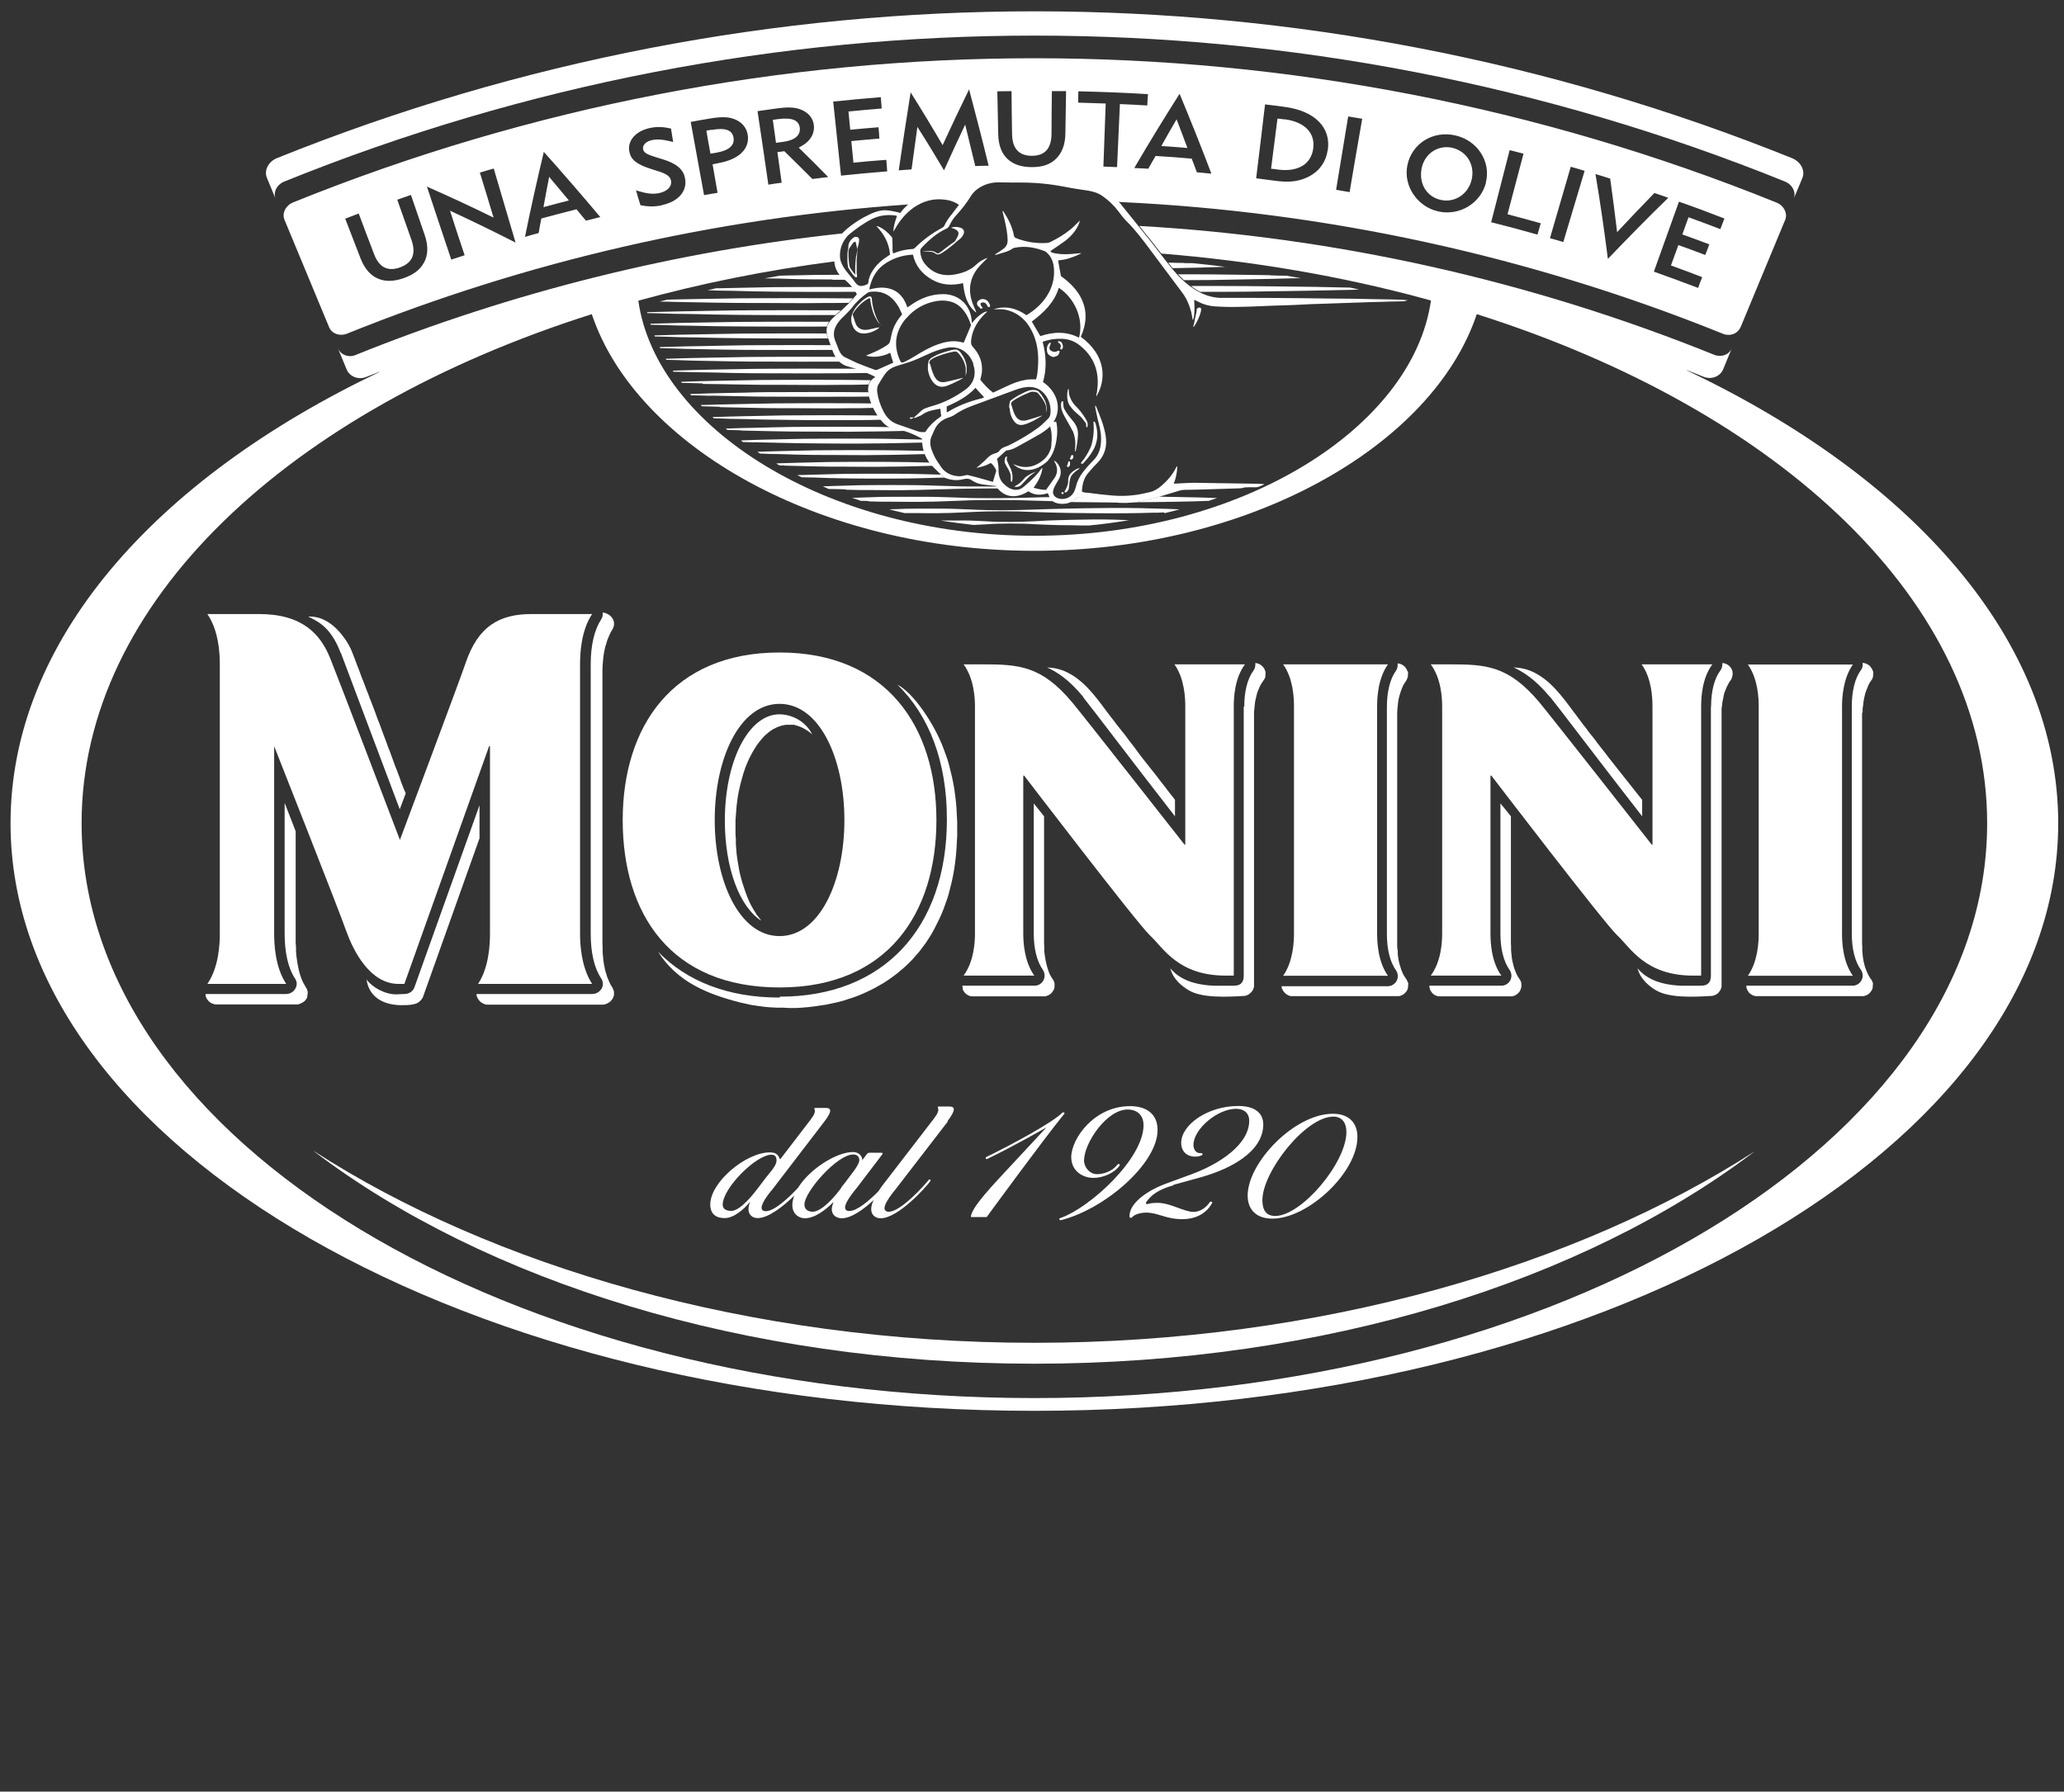 <svg xmlns="http://www.w3.org/2000/svg" width="129" height="112" viewBox="0 0 129 112" fill="none"><rect x="0" y="0" width="129" height="112" fill="#333333" stroke="none"/><path d="M53.452 14.8C53.397 14.822 53.33 14.855 53.285 14.899C53.097 15.054 53.008 15.254 53.019 15.497C53.019 15.508 53.019 15.519 53.008 15.541C52.997 15.597 52.986 15.663 52.975 15.741C52.975 15.774 52.975 15.818 52.964 15.863C52.964 15.907 52.964 15.951 52.964 15.995C52.964 16.095 52.964 16.195 52.964 16.306C52.964 16.416 52.975 16.527 52.997 16.649V16.671C52.997 16.671 52.997 16.671 52.997 16.682C52.997 16.682 52.997 16.682 52.997 16.693C52.997 16.704 53.008 16.726 53.019 16.738C53.041 16.76 53.052 16.793 53.063 16.815C53.097 16.87 53.13 16.915 53.163 16.97C53.197 17.025 53.241 17.07 53.274 17.125C53.319 17.18 53.352 17.225 53.408 17.28C53.419 17.28 53.43 17.302 53.452 17.313C53.452 17.313 53.474 17.324 53.496 17.335C53.508 17.335 53.53 17.335 53.552 17.324C53.552 17.324 53.563 17.313 53.563 17.302C53.563 17.302 53.563 17.269 53.563 17.258C53.563 17.247 53.563 17.236 53.563 17.225V17.203V17.18C53.563 17.18 53.541 17.125 53.541 17.092C53.541 17.059 53.541 17.037 53.541 17.003C53.541 16.881 53.541 16.76 53.541 16.649C53.541 16.538 53.541 16.416 53.541 16.306C53.541 16.195 53.552 16.095 53.563 16.007C53.574 15.796 53.585 15.619 53.596 15.508C53.652 15.32 53.696 15.165 53.696 14.999C53.696 14.855 53.585 14.777 53.441 14.822M53.508 15.995C53.496 16.084 53.485 16.195 53.474 16.294C53.474 16.405 53.452 16.516 53.452 16.638C53.452 16.76 53.452 16.881 53.452 17.003C53.452 17.037 53.452 17.07 53.452 17.103C53.452 17.136 53.452 17.158 53.463 17.18C53.43 17.147 53.408 17.114 53.374 17.081C53.341 17.037 53.297 16.981 53.263 16.937C53.23 16.881 53.197 16.837 53.163 16.782C53.141 16.76 53.13 16.738 53.119 16.704C53.119 16.693 53.108 16.682 53.097 16.671C53.097 16.671 53.097 16.66 53.097 16.649C53.075 16.538 53.063 16.427 53.052 16.317C53.052 16.217 53.03 16.106 53.03 16.018C53.03 15.929 53.03 15.841 53.03 15.763C53.03 15.697 53.03 15.641 53.041 15.597C53.097 15.508 53.152 15.409 53.219 15.32C53.285 15.242 53.319 15.121 53.474 15.11C53.508 15.254 53.541 15.398 53.585 15.586C53.563 15.697 53.541 15.841 53.519 16.007L53.508 15.995ZM57.083 26.073C57.083 26.073 57.083 26.095 57.083 26.117C57.049 26.15 56.949 26.205 56.894 26.183C56.861 26.139 56.872 26.161 56.872 26.106C56.894 26.084 56.927 26.095 56.96 26.095C57.005 26.095 57.027 26.095 57.072 26.084L57.083 26.073ZM60.413 23.027C60.413 23.027 60.413 23.072 60.413 23.083C60.413 23.105 60.413 23.127 60.413 23.138C60.413 23.16 60.413 23.182 60.413 23.193V23.26C60.413 23.26 60.391 23.337 60.38 23.382C60.38 23.426 60.358 23.459 60.347 23.492C60.347 23.459 60.358 23.415 60.358 23.371C60.358 23.326 60.358 23.293 60.358 23.249C60.358 23.204 60.358 23.171 60.358 23.127C60.358 23.105 60.358 23.094 60.358 23.072C60.358 23.049 60.358 23.027 60.358 23.016C60.358 22.972 60.347 22.939 60.336 22.894C60.336 22.861 60.313 22.817 60.302 22.784C60.291 22.75 60.28 22.706 60.269 22.673C60.258 22.64 60.236 22.595 60.225 22.562C60.202 22.529 60.191 22.496 60.169 22.462C60.147 22.429 60.136 22.396 60.114 22.363C60.069 22.296 60.025 22.23 59.98 22.175C59.958 22.141 59.936 22.119 59.903 22.086C59.869 22.053 59.847 22.031 59.825 22.009C59.803 21.997 59.769 21.975 59.736 21.975C59.703 21.975 59.658 21.975 59.636 21.975C59.514 21.997 59.403 22.031 59.281 22.053C59.159 22.086 59.048 22.119 58.937 22.152C58.826 22.186 58.703 22.23 58.593 22.274C58.481 22.319 58.37 22.363 58.27 22.429C58.226 22.462 58.171 22.496 58.137 22.529C58.126 22.54 58.115 22.573 58.104 22.607C58.104 22.629 58.082 22.662 58.071 22.684C58.104 22.717 58.115 22.728 58.126 22.75C58.171 22.872 58.204 23.005 58.237 23.127C58.282 23.249 58.326 23.382 58.382 23.492C58.559 23.836 58.759 23.946 59.136 23.869C59.459 23.802 59.781 23.714 60.114 23.636C60.136 23.636 60.158 23.625 60.18 23.614C60.18 23.614 60.18 23.625 60.18 23.636C60.102 23.681 60.025 23.736 59.936 23.78C59.681 23.902 59.425 24.035 59.17 24.124C58.803 24.256 58.493 24.146 58.27 23.825C58.115 23.603 58.026 23.348 57.993 23.094C57.993 23.083 57.993 23.061 57.993 23.049C57.993 23.005 57.993 22.95 57.993 22.905C57.993 22.894 57.993 22.883 57.993 22.861C57.993 22.795 58.015 22.728 58.026 22.629C58.026 22.618 58.026 22.595 58.037 22.584C58.037 22.573 58.048 22.551 58.06 22.54V22.518C58.06 22.518 58.06 22.507 58.082 22.496C58.126 22.44 58.171 22.407 58.226 22.363C58.337 22.296 58.448 22.241 58.559 22.186C58.67 22.13 58.781 22.097 58.903 22.053C59.014 22.009 59.136 21.975 59.259 21.942C59.381 21.909 59.492 21.876 59.625 21.854C59.681 21.854 59.725 21.854 59.769 21.854C59.814 21.854 59.858 21.876 59.903 21.909C59.903 21.909 59.925 21.92 59.936 21.931C59.936 21.931 59.958 21.942 59.958 21.953C59.969 21.964 59.991 21.986 60.002 21.997C60.025 22.031 60.058 22.064 60.08 22.097C60.125 22.163 60.169 22.23 60.214 22.308C60.258 22.374 60.291 22.451 60.313 22.529C60.325 22.562 60.336 22.607 60.358 22.651C60.369 22.695 60.38 22.728 60.391 22.773C60.391 22.817 60.402 22.85 60.413 22.894C60.413 22.939 60.413 22.972 60.413 23.016V23.027ZM54.229 18.565C54.229 18.565 54.285 18.543 54.329 18.531C54.351 18.531 54.373 18.531 54.407 18.531C54.429 18.531 54.451 18.565 54.462 18.587C54.485 18.631 54.485 18.653 54.496 18.686C54.496 18.72 54.496 18.742 54.496 18.775C54.496 18.83 54.518 18.886 54.518 18.952C54.54 19.063 54.562 19.174 54.584 19.284C54.64 19.495 54.707 19.694 54.773 19.849C54.84 20.015 54.918 20.137 54.973 20.226C54.984 20.248 55.006 20.27 55.017 20.281C55.029 20.292 55.04 20.314 55.051 20.325C55.073 20.348 55.084 20.358 55.084 20.358C55.084 20.358 55.073 20.358 55.051 20.325C55.04 20.325 55.029 20.303 55.017 20.292C55.006 20.281 54.984 20.259 54.973 20.237C54.895 20.159 54.806 20.037 54.729 19.882C54.64 19.727 54.562 19.528 54.507 19.306C54.474 19.196 54.451 19.085 54.429 18.974C54.418 18.919 54.407 18.864 54.396 18.797V18.709C54.396 18.709 54.373 18.653 54.362 18.642C54.362 18.642 54.362 18.642 54.351 18.642C54.329 18.642 54.307 18.653 54.285 18.664C54.229 18.686 54.185 18.72 54.14 18.742C54.052 18.797 53.952 18.875 53.874 18.941C53.785 19.019 53.707 19.085 53.641 19.163C53.574 19.24 53.508 19.306 53.452 19.384C53.374 19.484 53.319 19.583 53.285 19.661C53.308 19.727 53.33 19.794 53.352 19.86C53.385 19.971 53.43 20.082 53.463 20.192C53.585 20.547 53.885 20.657 54.218 20.613C54.418 20.58 54.629 20.525 54.829 20.48C54.862 20.48 54.895 20.48 54.973 20.458C54.918 20.514 54.884 20.547 54.851 20.569C54.607 20.724 54.351 20.824 54.063 20.846C53.73 20.868 53.474 20.735 53.33 20.458C53.208 20.203 53.152 19.938 53.252 19.661C53.285 19.572 53.33 19.462 53.408 19.34C53.452 19.262 53.519 19.185 53.585 19.107C53.652 19.03 53.73 18.952 53.807 18.875C53.885 18.797 53.985 18.72 54.085 18.653C54.129 18.62 54.185 18.587 54.24 18.565H54.229ZM63.078 25.508C63.078 25.508 63.078 25.408 63.078 25.353C63.078 25.32 63.078 25.297 63.089 25.264C63.089 25.264 63.089 25.253 63.089 25.242C63.089 25.231 63.089 25.22 63.1 25.198C63.1 25.176 63.122 25.153 63.122 25.131V25.109V25.087C63.122 25.076 63.145 25.065 63.156 25.054C63.189 25.02 63.233 24.987 63.278 24.954C63.355 24.899 63.444 24.843 63.533 24.788C63.622 24.733 63.711 24.688 63.8 24.644C63.888 24.6 63.977 24.555 64.066 24.511C64.155 24.467 64.255 24.434 64.355 24.4C64.399 24.4 64.444 24.389 64.488 24.378C64.532 24.378 64.577 24.378 64.621 24.378C64.666 24.378 64.71 24.389 64.754 24.4C64.777 24.4 64.799 24.412 64.821 24.423H64.854V24.434C64.854 24.434 64.854 24.434 64.865 24.434C64.865 24.434 64.865 24.434 64.876 24.434C64.91 24.467 64.943 24.5 64.965 24.533C64.988 24.567 65.021 24.6 65.043 24.622C65.099 24.688 65.143 24.755 65.187 24.832C65.276 24.976 65.354 25.12 65.387 25.286C65.387 25.331 65.398 25.375 65.409 25.408V25.441V25.463C65.409 25.486 65.409 25.508 65.409 25.53C65.409 25.563 65.409 25.607 65.398 25.652C65.398 25.696 65.387 25.729 65.376 25.773C65.376 25.729 65.376 25.696 65.376 25.652C65.376 25.607 65.376 25.574 65.376 25.53V25.474V25.452V25.419C65.376 25.375 65.365 25.342 65.343 25.308C65.298 25.153 65.21 25.02 65.121 24.888C65.076 24.821 65.021 24.755 64.977 24.699C64.954 24.666 64.921 24.644 64.899 24.611C64.876 24.578 64.843 24.555 64.821 24.533H64.788C64.788 24.533 64.754 24.511 64.732 24.511C64.699 24.511 64.654 24.5 64.621 24.489C64.588 24.489 64.543 24.489 64.51 24.489C64.477 24.489 64.432 24.489 64.399 24.511C64.31 24.544 64.222 24.578 64.133 24.622C64.044 24.655 63.955 24.699 63.866 24.744C63.689 24.832 63.511 24.921 63.355 25.032C63.311 25.054 63.278 25.087 63.245 25.12C63.245 25.12 63.233 25.131 63.222 25.142V25.165L63.189 25.231C63.211 25.297 63.222 25.353 63.245 25.419C63.3 25.585 63.344 25.762 63.422 25.918C63.589 26.25 63.811 26.349 64.166 26.272C64.455 26.194 64.743 26.095 65.032 26.006C65.065 25.995 65.099 25.984 65.143 25.984C64.777 26.205 64.421 26.427 64.01 26.538C63.755 26.615 63.522 26.538 63.367 26.316C63.211 26.106 63.133 25.862 63.111 25.607V25.585L63.1 25.508H63.078ZM87.581 18.819C87.448 18.819 87.259 18.819 87.193 18.819C84.528 18.797 81.852 18.731 79.177 18.709C78.311 18.709 77.755 18.709 76.567 18.653C75.779 18.62 75.28 18.476 74.647 18.077C74.125 17.745 73.67 17.302 73.281 16.826C72.848 16.294 72.437 15.752 72.015 15.209C71.305 14.312 70.583 13.427 69.862 12.53C69.662 12.286 69.418 12.109 69.129 11.976C68.84 11.832 68.529 11.754 68.207 11.699C67.841 11.633 67.463 11.588 67.108 11.489C66.031 11.201 64.932 11.057 63.811 11.024C63.333 11.012 62.845 11.024 62.367 11.024C62.123 11.024 61.879 11.057 61.646 11.123C60.991 11.289 60.513 11.688 60.191 12.275C60.136 12.374 60.091 12.463 60.036 12.563C59.403 12.131 58.726 11.998 57.993 12.153C57.26 12.319 56.705 12.729 56.261 13.316C56.172 13.294 56.105 13.26 56.028 13.249C55.839 13.216 55.639 13.161 55.45 13.15C55.095 13.116 54.762 13.216 54.44 13.36C53.863 13.626 53.33 13.958 52.852 14.379C52.664 14.545 52.508 14.744 52.364 14.944C52.209 15.154 52.109 15.398 52.109 15.652C52.109 15.929 52.12 16.217 52.164 16.494C52.22 16.87 52.419 17.18 52.719 17.424C52.986 17.634 53.219 17.867 53.408 18.144C53.463 18.221 53.508 18.31 53.552 18.398C53.219 18.819 52.852 19.174 52.464 19.517C52.275 19.683 52.075 19.838 51.92 20.026C51.664 20.325 51.587 20.669 51.731 21.056C51.842 21.366 51.942 21.687 52.064 21.997C52.242 22.44 52.531 22.795 53.019 22.916C53.552 23.049 54.052 23.249 54.551 23.481C54.596 23.503 54.651 23.537 54.707 23.57C54.34 23.78 54.229 24.09 54.263 24.467C54.263 24.567 54.285 24.677 54.307 24.777C54.462 25.364 54.729 25.895 55.129 26.349C55.34 26.593 55.595 26.77 55.928 26.814C56.538 26.892 57.083 27.136 57.615 27.412C57.615 27.446 57.627 27.457 57.627 27.468C57.627 28.177 57.882 28.774 58.393 29.262C58.559 29.428 58.726 29.594 58.903 29.76C58.948 29.804 59.003 29.849 59.059 29.871C59.425 30.015 59.814 30.059 60.202 29.959C60.413 29.904 60.591 29.915 60.758 30.037C60.946 30.17 61.168 30.247 61.39 30.28C61.668 30.325 61.946 30.347 62.234 30.38C62.612 30.934 63.3 31.321 64.277 30.712C64.654 30.978 65.065 30.967 65.476 30.834C65.498 30.856 65.498 30.856 65.509 30.867C65.52 30.901 65.543 30.945 65.554 30.978C65.643 31.277 65.854 31.421 66.153 31.476C66.542 31.543 66.886 31.465 67.186 31.211C67.319 31.089 67.463 31.067 67.641 31.089C68.285 31.2 68.929 31.321 69.584 31.399C70.106 31.465 70.628 31.454 71.138 31.366C71.805 31.255 72.448 31.056 73.103 30.856C73.47 30.746 73.847 30.624 74.225 30.546C74.458 30.502 74.691 30.513 74.935 30.502C75.568 30.469 76.234 30.491 76.867 30.458C77.245 30.436 77.722 30.491 78.1 30.458C78.2 30.458 78.388 30.469 78.566 30.458C78.71 30.436 79.032 30.269 79.032 30.269C78.91 30.236 78.377 30.247 78.255 30.236C77.467 30.225 76.29 30.203 74.658 30.181C74.225 30.181 73.792 30.225 73.359 30.236C73.492 29.904 73.57 29.539 73.581 29.162C73.559 29.162 73.548 29.162 73.548 29.162C73.537 29.184 73.514 29.206 73.503 29.229C73.292 29.671 72.981 30.026 72.615 30.347C72.371 30.557 72.115 30.723 71.793 30.779C71.694 30.801 71.605 30.823 71.505 30.845C70.816 31 70.117 31.034 69.418 30.967C68.962 30.923 68.507 30.878 68.052 30.812C67.907 30.79 67.752 30.812 67.619 30.723C67.641 30.292 67.73 29.893 68.019 29.561C68.196 29.361 68.363 29.151 68.563 28.963C69.062 28.464 69.218 27.878 69.096 27.191C68.984 26.56 68.74 25.973 68.496 25.386C68.496 25.386 68.474 25.375 68.451 25.353C68.451 25.419 68.451 25.474 68.463 25.53C68.507 25.74 68.552 25.951 68.596 26.161C68.696 26.56 68.807 26.947 68.818 27.357C68.829 27.9 68.729 28.398 68.318 28.797C68.118 28.996 67.93 29.206 67.752 29.428C67.508 29.727 67.33 30.059 67.241 30.436C67.208 30.557 67.164 30.69 67.097 30.801C66.908 31.133 66.464 31.277 66.109 31.144C65.876 31.056 65.765 30.867 65.831 30.635C65.865 30.491 65.954 30.358 66.02 30.225C66.087 30.103 66.164 29.993 66.22 29.871C66.375 29.505 66.287 29.151 66.009 28.874C65.987 28.852 65.942 28.83 65.876 28.786C65.92 28.896 65.954 28.963 65.987 29.018C66.12 29.328 66.087 29.627 65.898 29.893C65.731 30.137 65.554 30.369 65.376 30.624C65.132 30.624 64.876 30.568 64.599 30.491C64.876 30.114 65.088 29.727 65.154 29.251C65.121 29.273 65.099 29.284 65.088 29.295C64.777 29.738 64.377 30.092 63.977 30.436C63.766 30.613 63.533 30.657 63.278 30.591C63.067 30.535 62.9 30.402 62.734 30.247C62.512 30.037 62.423 29.76 62.412 29.483C62.412 29.206 62.39 28.941 62.312 28.686C62.501 28.509 62.678 28.354 62.856 28.188C62.878 28.165 62.911 28.154 62.945 28.154C63.178 28.132 63.389 28.033 63.589 27.922C64.077 27.656 64.566 27.379 65.054 27.102C65.187 27.025 65.309 26.925 65.443 26.826C65.498 26.781 65.554 26.726 65.632 26.659C65.754 27.058 65.743 27.435 65.709 27.811C65.709 27.889 65.687 27.966 65.676 28.044C65.587 28.309 65.454 28.531 65.276 28.697C64.91 29.029 64.51 29.195 64.099 29.195C63.877 29.195 63.633 29.14 63.4 29.04C63.378 29.04 63.355 29.018 63.322 29.007C63.578 29.251 63.9 29.384 64.233 29.384C64.643 29.384 65.088 29.184 65.498 28.797C65.498 28.797 65.52 28.763 65.532 28.741C66.009 28.21 66.187 26.992 66.009 26.36C65.954 26.36 65.909 26.372 65.842 26.383C66.353 25.619 66.153 24.544 65.187 23.88C65.432 23.049 65.387 22.208 65.165 21.366C65.565 21.222 65.942 21.167 66.342 21.178C66.753 21.189 67.119 21.311 67.441 21.555C68.374 22.274 68.729 23.227 68.574 24.389C68.574 24.456 68.552 24.533 68.54 24.6C68.518 24.666 68.518 24.721 68.518 24.788C69.162 23.736 69.129 22.208 67.552 21.056C67.552 21.056 67.552 21.045 67.552 21.034C67.574 20.979 67.608 20.912 67.63 20.857C67.841 20.314 67.919 19.75 67.774 19.174C67.608 18.531 67.23 18.033 66.742 17.601C66.597 17.468 66.431 17.358 66.309 17.258C66.242 16.915 66.187 16.605 66.131 16.283C66.242 16.261 66.375 16.25 66.498 16.228C66.631 16.206 66.753 16.173 66.875 16.128C67.008 16.084 67.141 16.04 67.264 15.985C67.375 15.94 67.486 15.885 67.597 15.829C67.463 15.829 67.352 15.841 67.23 15.852C66.775 15.907 66.309 15.918 65.854 15.818C65.776 15.807 65.698 15.785 65.654 15.697C65.709 15.663 65.754 15.63 65.798 15.597C66.064 15.409 66.342 15.232 66.609 15.032C66.942 14.766 67.23 14.445 67.408 14.047C67.441 13.969 67.463 13.892 67.497 13.781C67.286 13.98 67.119 14.168 66.93 14.323C66.542 14.645 66.109 14.899 65.665 15.121C65.598 15.154 65.52 15.187 65.443 15.187C64.777 15.232 64.133 15.132 63.511 14.888C63.422 14.855 63.378 14.8 63.367 14.711C63.267 14.18 63.033 13.703 62.734 13.26C62.723 13.238 62.712 13.216 62.7 13.183C62.689 13.194 62.667 13.205 62.656 13.216C62.7 13.415 62.756 13.604 62.8 13.803C62.889 14.202 62.967 14.6 62.978 15.01C62.978 15.22 62.911 15.398 62.745 15.53C62.6 15.641 62.445 15.741 62.29 15.841C62.245 15.874 62.201 15.896 62.167 15.929C62.234 15.929 62.279 15.929 62.334 15.907C62.656 15.796 63.011 15.741 63.3 15.53C63.355 15.497 63.422 15.486 63.489 15.475C64.111 15.364 64.71 15.475 65.287 15.697C65.343 15.719 65.398 15.763 65.443 15.807C65.743 16.084 65.854 16.45 65.876 16.837C65.909 17.435 65.754 18 65.432 18.498C65.11 19.008 64.666 19.395 64.155 19.705C63.522 19.262 62.845 19.096 62.101 19.329C62.179 19.34 62.256 19.329 62.334 19.329C62.501 19.329 62.678 19.329 62.845 19.362C63.711 19.55 64.255 20.126 64.588 20.901C64.854 21.532 64.921 22.208 64.876 22.894C64.854 23.171 64.843 23.448 64.754 23.714C64.688 23.714 64.621 23.714 64.555 23.714C64.41 23.714 64.255 23.714 64.099 23.747C63.689 23.814 63.311 23.957 62.945 24.135C62.656 24.267 62.356 24.412 62.068 24.544C61.757 24.312 61.501 24.035 61.268 23.736C61.301 23.57 61.357 23.415 61.368 23.26C61.424 22.662 61.224 22.152 60.824 21.709C60.724 21.599 60.68 21.499 60.691 21.366C60.691 21.3 60.702 21.222 60.713 21.145C60.813 20.536 61.124 20.049 61.557 19.617C61.612 19.572 61.657 19.517 61.712 19.473C61.568 19.473 61.446 19.55 61.335 19.628C61.224 19.705 61.113 19.794 61.013 19.893C60.924 19.982 60.835 20.093 60.735 20.203C60.735 20.159 60.735 20.137 60.735 20.115C60.691 19.107 59.958 18.387 58.948 18.387C58.171 18.387 57.482 18.664 56.861 19.118C56.816 19.151 56.772 19.185 56.716 19.218C56.661 19.096 56.627 18.985 56.572 18.875C56.339 18.41 55.983 18.111 55.462 18.011C55.162 17.956 54.862 17.978 54.562 18.044C54.496 18.055 54.429 18.077 54.329 18.088C54.451 17.468 54.707 16.948 55.195 16.571C55.739 16.162 56.372 15.951 57.06 15.918C57.216 16.638 57.649 17.136 58.248 17.479C58.859 17.834 59.514 17.856 60.191 17.701C60.269 18.421 60.424 19.085 61.013 19.539C61.013 19.484 60.991 19.439 60.968 19.395C60.902 19.229 60.824 19.074 60.769 18.908C60.613 18.454 60.569 17.989 60.713 17.513C60.824 17.147 61.024 16.837 61.29 16.56C61.435 16.405 61.59 16.261 61.734 16.117C61.446 16.206 61.202 16.361 60.98 16.571C60.813 16.738 60.613 16.848 60.402 16.948C60.091 17.081 59.769 17.158 59.436 17.192C58.77 17.247 58.226 17.014 57.804 16.494C57.627 16.272 57.538 16.018 57.516 15.73C57.516 15.641 57.527 15.564 57.593 15.497C58.048 15.01 58.548 14.567 59.159 14.29C59.248 14.246 59.292 14.191 59.336 14.102C59.436 13.903 59.547 13.703 59.692 13.537C60.058 13.139 60.402 12.718 60.691 12.242C60.813 12.042 60.98 11.887 61.179 11.754C61.579 11.5 62.001 11.389 62.467 11.4C62.911 11.411 63.367 11.411 63.811 11.411C64.732 11.411 65.643 11.5 66.542 11.677C67.03 11.777 67.53 11.843 68.019 11.92C68.341 11.976 68.64 12.064 68.918 12.264C69.295 12.53 69.617 12.839 69.895 13.205C70.061 13.427 70.228 13.648 70.428 13.847C70.961 14.379 71.405 14.966 71.849 15.564C72.526 16.461 73.192 17.369 73.87 18.266C74.158 18.642 74.336 19.063 74.458 19.528C74.491 19.683 74.513 19.838 74.547 20.015C74.569 19.971 74.58 19.949 74.591 19.927C74.68 19.55 74.658 19.163 74.636 18.742C74.736 18.786 74.813 18.819 74.891 18.864C75.213 19.03 75.557 19.129 75.912 19.151C76.401 19.185 76.878 19.196 77.367 19.185C78.355 19.174 79.31 19.107 80.298 19.085C80.931 19.074 81.797 19.008 82.43 18.997C83.784 18.952 84.939 18.908 86.293 18.864C86.76 18.852 87.17 18.808 87.637 18.797C87.637 18.797 87.992 18.797 87.992 18.775C87.903 18.775 87.77 18.742 87.603 18.731L87.581 18.819ZM64.499 20.093C65.221 19.55 65.898 18.919 66.175 17.989C67.141 18.62 67.752 19.904 67.441 21.111C66.653 20.702 65.831 20.735 65.021 21.012C64.843 20.713 64.677 20.414 64.488 20.104L64.499 20.093ZM63.478 24.367C63.777 24.256 64.077 24.179 64.399 24.19C64.81 24.212 65.132 24.4 65.365 24.733C65.587 25.054 65.687 25.419 65.654 25.818C65.654 25.962 65.598 26.095 65.487 26.194C65.298 26.372 65.121 26.56 64.921 26.715C64.366 27.125 63.766 27.479 63.156 27.789C63.089 27.822 63.011 27.855 62.934 27.889C62.756 27.955 62.589 27.999 62.467 28.177C62.401 28.287 62.234 28.331 62.09 28.376C61.946 28.431 61.834 28.509 61.723 28.619C61.557 28.808 61.346 28.963 61.157 29.14C61.113 29.184 61.068 29.206 61.013 29.251C61.335 29.195 61.635 29.107 61.923 28.941C62.068 29.051 62.156 29.195 62.245 29.35C62.256 29.384 62.267 29.428 62.256 29.461C62.19 29.671 62.134 29.893 62.056 30.125C61.868 30.07 61.668 30.015 61.479 29.959C61.157 29.871 60.846 29.782 60.524 29.705C60.458 29.683 60.38 29.705 60.313 29.716C59.792 29.882 59.081 29.66 58.77 29.118C58.67 28.952 58.537 28.797 58.448 28.619C58.348 28.431 58.27 28.243 58.204 28.044C58.126 27.811 58.115 27.567 58.204 27.324C58.293 27.125 58.37 26.925 58.47 26.737C58.67 26.394 58.981 26.183 59.37 26.073C59.47 26.039 59.569 25.995 59.647 25.94C59.991 25.696 60.358 25.519 60.746 25.375C61.646 25.043 62.545 24.71 63.444 24.378L63.478 24.367ZM61.501 24.821C61.435 24.899 61.357 24.899 61.279 24.921C60.569 25.098 59.892 25.353 59.259 25.74C59.236 25.751 59.214 25.762 59.17 25.773C59.17 25.718 59.17 25.674 59.17 25.63C59.17 25.552 59.17 25.486 59.17 25.408C59.836 25.12 60.469 24.788 60.968 24.245C61.146 24.445 61.313 24.633 61.501 24.821ZM60.824 22.762C61.024 23.348 60.913 23.946 60.325 24.367C59.681 24.832 58.981 25.187 58.215 25.397C58.104 25.43 57.993 25.463 57.882 25.508C57.738 25.552 57.627 25.63 57.516 25.74C57.393 25.862 57.249 25.973 57.127 26.095C57.127 26.106 57.138 26.128 57.149 26.139C57.327 26.061 57.527 26.006 57.682 25.895C57.893 25.74 58.115 25.685 58.359 25.63C58.481 25.596 58.615 25.585 58.77 25.552C58.792 25.707 58.803 25.851 58.826 26.017C58.448 26.283 58.082 26.593 57.837 27.003C57.66 27.025 57.505 27.014 57.349 26.958C56.927 26.814 56.516 26.671 56.105 26.526C55.684 26.383 55.395 26.084 55.206 25.696C55.017 25.32 54.884 24.932 54.829 24.522C54.806 24.345 54.818 24.179 54.907 24.024C55.051 23.791 55.184 23.559 55.34 23.348C55.506 23.127 55.728 22.983 55.995 22.894C56.372 22.773 56.749 22.673 57.116 22.529C57.482 22.385 57.837 22.208 58.193 22.053C58.515 21.92 58.837 21.809 59.181 21.743C60.014 21.577 60.624 22.108 60.835 22.75L60.824 22.762ZM56.627 19.916C57.127 19.318 57.771 18.952 58.537 18.819C58.826 18.775 59.114 18.775 59.403 18.852C59.781 18.952 60.058 19.174 60.28 19.484C60.48 19.75 60.602 20.059 60.691 20.325C60.535 20.702 60.391 21.056 60.236 21.41C60.236 21.41 60.202 21.41 60.18 21.41C59.647 21.256 59.136 21.344 58.637 21.521C58.115 21.698 57.649 21.975 57.182 22.263C56.983 22.385 56.772 22.507 56.561 22.607C56.361 22.706 56.316 22.684 56.228 22.485C55.828 21.543 55.972 20.691 56.616 19.916H56.627ZM54.385 18.244C55.006 18.166 55.528 18.354 55.928 18.841C56.017 18.952 56.094 19.074 56.172 19.196C56.25 19.34 56.305 19.495 56.383 19.65C56.128 19.949 55.928 20.259 55.806 20.613C55.739 20.813 55.695 21.034 55.65 21.244C55.628 21.377 55.584 21.477 55.473 21.555C55.106 21.809 54.696 21.997 54.285 22.163C54.24 22.186 54.185 22.197 54.129 22.219C54.396 22.363 55.14 22.33 55.639 22.053C55.695 22.263 55.761 22.462 55.828 22.673C55.506 22.817 55.184 22.961 54.851 23.105C54.795 23.138 54.707 23.138 54.64 23.105C54.285 22.972 53.929 22.839 53.574 22.695C53.319 22.584 53.063 22.451 52.808 22.33C52.63 22.241 52.519 22.086 52.442 21.909C52.353 21.698 52.275 21.488 52.197 21.289C52.02 20.846 52.153 20.458 52.419 20.115C52.542 19.938 52.719 19.805 52.864 19.65C53.008 19.495 53.163 19.351 53.285 19.185C53.552 18.83 53.874 18.553 54.229 18.299C54.263 18.277 54.307 18.266 54.351 18.255L54.385 18.244ZM59.558 13.305C59.347 13.559 59.148 13.814 59.014 14.124C58.992 14.168 58.937 14.213 58.892 14.235C58.259 14.578 57.693 14.988 57.182 15.497C57.149 15.53 57.094 15.564 57.049 15.564C56.639 15.586 56.239 15.674 55.861 15.829C55.861 15.829 55.839 15.829 55.806 15.829C55.806 15.763 55.784 15.685 55.784 15.619C55.784 15.409 55.784 15.198 55.773 14.988C55.773 14.932 55.773 14.855 55.739 14.822C55.506 14.545 55.239 14.301 54.895 14.157C54.873 14.146 54.851 14.157 54.773 14.135C55.284 14.656 55.573 15.242 55.628 15.918C55.484 16.018 55.328 16.117 55.195 16.217C54.929 16.416 54.707 16.66 54.529 16.937C54.396 17.147 54.296 17.38 54.274 17.634C54.274 17.734 54.218 17.767 54.14 17.8C53.807 17.933 53.619 17.911 53.419 17.612C53.152 17.225 52.786 16.904 52.597 16.461C52.531 16.306 52.497 16.162 52.497 15.985C52.497 15.586 52.608 15.22 52.852 14.899C52.908 14.822 52.964 14.744 53.03 14.689C53.485 14.312 53.963 13.958 54.496 13.692C54.94 13.471 55.395 13.415 55.883 13.46C55.939 13.46 55.995 13.482 56.061 13.504C55.95 13.825 55.839 14.135 55.839 14.478C55.872 14.423 55.906 14.368 55.939 14.312C56.228 13.792 56.605 13.338 57.094 12.983C57.671 12.585 58.293 12.397 58.992 12.474C59.325 12.507 59.636 12.596 59.936 12.806C59.803 12.972 59.681 13.139 59.558 13.294V13.305ZM66.964 28.73C66.964 28.73 66.886 28.719 66.864 28.686C66.897 28.619 66.93 28.542 66.953 28.464C66.997 28.431 67.086 28.442 67.086 28.509C67.086 28.586 67.075 28.697 66.964 28.73ZM66.864 25.364C66.586 24.943 66.742 24.367 66.742 24.356C66.742 24.356 66.808 24.245 66.797 24.4C66.797 24.744 66.953 25.12 67.286 25.441C67.619 25.773 67.907 26.239 67.963 26.394C68.007 26.549 67.963 26.715 67.941 26.715C67.874 26.715 67.885 26.626 67.885 26.538C67.885 26.449 67.83 26.405 67.652 26.172C67.475 25.94 67.141 25.773 66.864 25.353V25.364ZM66.531 30.723C66.531 30.723 66.775 30.38 66.764 30.026C66.731 29.516 67.397 29.273 67.408 29.273C67.419 29.273 67.541 29.24 67.419 29.328C67.375 29.361 66.975 29.616 66.908 29.86C66.875 29.97 66.853 30.07 66.842 30.159C66.842 30.247 66.82 30.424 66.797 30.557C66.742 30.735 66.62 30.79 66.586 30.79C66.564 30.79 66.531 30.757 66.531 30.723ZM67.563 28.974C67.563 28.974 67.563 28.941 67.563 28.93C67.597 28.896 67.619 28.863 67.652 28.819C67.752 28.708 68.096 28.21 68.23 27.778C68.429 27.003 68.341 26.449 68.341 26.427C68.341 26.349 68.341 26.349 68.385 26.36C68.429 26.36 68.44 26.394 68.451 26.427C68.451 26.438 68.451 26.46 68.474 26.471C68.607 26.947 68.651 27.435 68.407 27.977C68.163 28.509 67.686 28.974 67.686 28.974C67.652 29.007 67.608 28.996 67.585 28.974H67.563ZM62.922 28.642C62.922 28.642 62.922 28.719 62.922 28.763C62.989 28.941 63.078 29.118 63.189 29.339C63.289 29.583 63.311 29.849 63.256 30.103C63.233 30.125 63.2 30.103 63.189 30.092C63.145 30.026 63.211 29.705 63.111 29.527C63.067 29.384 62.867 29.096 62.812 28.963C62.756 28.83 62.8 28.564 62.911 28.531C62.945 28.531 62.934 28.619 62.934 28.653L62.922 28.642ZM66.875 28.874C66.875 28.952 66.897 29.062 66.842 29.14C66.831 29.173 66.731 29.24 66.675 29.14C66.731 29.051 66.742 28.952 66.775 28.852C66.808 28.83 66.842 28.83 66.864 28.863L66.875 28.874ZM64.044 29.871C64.266 29.694 64.488 29.572 64.743 29.483C64.743 29.483 64.488 29.649 64.344 29.782C64.199 29.915 63.955 30.192 63.833 30.314C63.722 30.424 63.589 30.447 63.455 30.436C63.422 30.436 63.4 30.413 63.422 30.402C63.544 30.336 63.6 30.292 63.689 30.236C63.777 30.17 64.055 29.882 64.055 29.882L64.044 29.871ZM67.041 26.947C66.897 26.648 66.509 26.017 66.442 25.851C66.242 25.43 66.331 25.142 66.342 25.131C66.342 25.109 66.386 25.065 66.42 25.076C66.453 25.098 66.453 25.176 66.453 25.176C66.453 25.176 66.453 25.32 66.475 25.452C66.498 25.585 66.742 25.94 66.93 26.161C67.153 26.416 67.33 26.648 67.364 26.981C67.419 27.279 67.241 28.221 67.219 28.221C67.186 28.221 67.186 28.188 67.186 28.143C67.186 28.021 67.286 27.523 67.053 26.947H67.041ZM75.069 19.306C75.102 19.484 74.847 20.104 74.647 20.381C74.636 20.403 74.613 20.414 74.569 20.447C74.613 20.27 74.658 20.115 74.68 19.96C74.713 19.75 74.802 19.506 74.802 19.296C74.802 19.296 75.035 19.129 75.069 19.306ZM58.759 15.763C58.77 15.763 58.77 15.763 58.781 15.752C58.792 15.752 58.815 15.73 58.837 15.719C58.87 15.697 58.903 15.663 58.937 15.641C59.003 15.586 59.07 15.53 59.136 15.486C59.203 15.431 59.27 15.386 59.336 15.331C59.459 15.242 59.581 15.154 59.681 15.088C59.736 14.988 59.803 14.899 59.847 14.8C59.958 14.567 59.914 14.434 59.681 14.323C59.614 14.29 59.536 14.268 59.447 14.235C59.647 14.157 59.836 14.18 60.025 14.235C60.225 14.29 60.302 14.467 60.214 14.656C60.18 14.733 60.125 14.811 60.058 14.877C59.991 14.944 59.925 14.999 59.847 15.054C59.814 15.088 59.781 15.11 59.747 15.143C59.647 15.232 59.536 15.331 59.403 15.431C59.336 15.486 59.27 15.53 59.203 15.586C59.136 15.641 59.059 15.685 58.992 15.73C58.959 15.752 58.926 15.774 58.881 15.807C58.859 15.818 58.848 15.829 58.826 15.841C58.826 15.841 58.803 15.852 58.792 15.863H58.759C58.759 15.863 58.67 15.918 58.615 15.907C58.559 15.907 58.515 15.885 58.481 15.863C58.437 15.841 58.415 15.807 58.382 15.796C58.348 15.785 58.315 15.763 58.282 15.763C58.215 15.741 58.148 15.73 58.082 15.73C57.949 15.719 57.849 15.719 57.771 15.708C57.693 15.708 57.649 15.708 57.649 15.708C57.649 15.708 57.693 15.697 57.771 15.685C57.849 15.685 57.96 15.685 58.093 15.685C58.16 15.685 58.226 15.685 58.304 15.708C58.337 15.708 58.382 15.73 58.415 15.741C58.459 15.763 58.493 15.785 58.515 15.807C58.548 15.829 58.581 15.841 58.615 15.841C58.648 15.841 58.681 15.829 58.715 15.807H58.726L58.759 15.763ZM65.654 21.543C65.654 21.543 65.509 21.787 65.654 21.898C65.776 21.997 65.909 22.02 66.031 21.975H66.042C66.087 21.92 66.187 21.909 66.22 21.942C66.253 21.975 66.175 22.197 66.076 22.241C65.976 22.285 65.887 22.33 65.787 22.308C65.676 22.285 65.52 22.175 65.476 22.086C65.432 21.997 65.354 21.643 65.598 21.433C65.609 21.433 65.643 21.422 65.654 21.433C65.676 21.455 65.698 21.488 65.643 21.532L65.654 21.543ZM61.29 18.974C61.268 19.052 61.313 19.107 61.357 19.163C61.379 19.196 61.413 19.218 61.424 19.251C61.39 19.262 61.379 19.273 61.357 19.284C61.335 19.284 61.268 19.284 61.257 19.284C61.257 19.251 61.213 19.207 61.213 19.207C61.113 19.129 61.046 19.063 61.068 18.941C61.068 18.908 61.091 18.841 61.179 18.775C61.257 18.72 61.301 18.709 61.357 18.698C61.668 18.664 61.801 18.886 61.868 19.052C61.879 19.085 61.901 19.151 61.857 19.185C61.823 19.174 61.79 19.185 61.768 19.207C61.768 19.207 61.712 19.14 61.69 19.085C61.59 18.897 61.49 18.908 61.424 18.908C61.346 18.908 61.313 18.93 61.29 18.974ZM66.475 30.801C66.475 30.801 66.486 30.834 66.475 30.856C66.475 30.89 66.409 30.89 66.364 30.867C66.32 30.845 66.342 30.79 66.342 30.79C66.398 30.735 66.464 30.79 66.475 30.79V30.801ZM66.287 21.743C66.287 21.743 66.32 21.61 66.275 21.532C66.231 21.455 66.198 21.477 66.142 21.41C66.098 21.344 66.142 21.322 66.175 21.322C66.198 21.322 66.275 21.344 66.331 21.388C66.386 21.433 66.464 21.632 66.42 21.754C66.398 21.82 66.386 21.842 66.353 21.842C66.32 21.842 66.298 21.831 66.264 21.809C66.264 21.798 66.264 21.776 66.264 21.743H66.287Z" fill="white"></path><path d="M42.771 21.809C43.426 21.82 44.225 21.831 45.136 21.853C46.046 21.875 47.079 21.875 48.2 21.875C49.321 21.875 50.543 21.886 51.819 21.875C51.886 21.875 51.964 21.875 52.03 21.875C51.986 21.776 51.953 21.676 51.919 21.576C51.886 21.576 51.853 21.576 51.819 21.576C50.532 21.565 49.321 21.576 48.2 21.576C47.079 21.576 46.057 21.587 45.136 21.609C44.225 21.632 43.426 21.643 42.771 21.654C42.093 21.676 41.572 21.687 41.227 21.698C41.227 21.72 41.25 21.742 41.261 21.765C41.616 21.765 42.127 21.787 42.782 21.809" fill="white"></path><path d="M42.282 20.347C42.949 20.358 43.759 20.369 44.692 20.392C45.624 20.403 46.679 20.414 47.823 20.414C48.966 20.414 50.21 20.425 51.531 20.414C51.586 20.414 51.642 20.414 51.686 20.414C51.709 20.314 51.753 20.203 51.819 20.115C51.72 20.115 51.62 20.115 51.52 20.115C50.21 20.104 48.966 20.115 47.812 20.115C46.668 20.115 45.613 20.126 44.681 20.148C43.748 20.159 42.938 20.181 42.271 20.192C41.561 20.214 41.006 20.226 40.65 20.237C40.65 20.259 40.661 20.281 40.673 20.303C41.028 20.303 41.572 20.325 42.271 20.347" fill="white"></path><path d="M43.093 22.54C43.737 22.551 44.525 22.562 45.425 22.584C46.324 22.606 47.334 22.606 48.445 22.606C49.555 22.606 50.743 22.617 52.02 22.606C52.186 22.606 52.342 22.606 52.508 22.606C52.408 22.518 52.331 22.418 52.253 22.307C52.175 22.307 52.097 22.307 52.02 22.307C50.754 22.296 49.555 22.307 48.445 22.307C47.334 22.307 46.324 22.318 45.425 22.34C44.525 22.352 43.737 22.374 43.093 22.385C42.449 22.407 41.95 22.418 41.605 22.429C41.617 22.451 41.628 22.473 41.65 22.495C41.994 22.495 42.483 22.518 43.104 22.54" fill="white"></path><path d="M42.494 21.078C43.16 21.089 43.959 21.1 44.881 21.123C45.803 21.145 46.846 21.145 47.979 21.156C49.111 21.156 50.343 21.167 51.642 21.156C51.676 21.156 51.72 21.156 51.753 21.156C51.742 21.111 51.72 21.067 51.709 21.023C51.687 20.968 51.676 20.901 51.665 20.846H51.642C50.343 20.835 49.111 20.846 47.979 20.846C46.846 20.846 45.803 20.857 44.881 20.879C43.959 20.901 43.149 20.912 42.494 20.923C41.794 20.945 41.261 20.956 40.906 20.968C40.906 20.99 40.917 21.012 40.928 21.034C41.284 21.034 41.806 21.056 42.494 21.078Z" fill="white"></path><path d="M43.482 23.271C44.115 23.271 44.881 23.293 45.769 23.315C46.646 23.337 47.645 23.337 48.733 23.337C49.822 23.337 50.998 23.348 52.242 23.337C52.897 23.337 53.585 23.326 54.274 23.315C54.052 23.215 53.819 23.127 53.585 23.049C53.13 23.049 52.675 23.049 52.242 23.049C50.998 23.038 49.822 23.049 48.733 23.049C47.645 23.049 46.657 23.06 45.769 23.083C44.892 23.094 44.115 23.116 43.482 23.127C42.871 23.149 42.383 23.16 42.05 23.171C42.061 23.193 42.083 23.215 42.094 23.238C42.427 23.238 42.894 23.26 43.482 23.271Z" fill="white"></path><path d="M44.414 24.732C45.025 24.743 45.757 24.754 46.601 24.776C47.445 24.799 48.389 24.799 49.432 24.799C50.465 24.799 51.597 24.81 52.785 24.799C53.285 24.799 53.807 24.799 54.328 24.788C54.328 24.776 54.328 24.754 54.317 24.754C54.295 24.677 54.284 24.599 54.273 24.522C53.773 24.522 53.263 24.511 52.785 24.511C51.597 24.5 50.476 24.511 49.432 24.511C48.389 24.511 47.445 24.511 46.601 24.544C45.757 24.566 45.025 24.577 44.414 24.588C43.881 24.61 43.448 24.622 43.126 24.633C43.148 24.655 43.17 24.688 43.193 24.71C43.504 24.71 43.914 24.732 44.414 24.743" fill="white"></path><path d="M67.663 32.484C67.186 32.484 66.697 32.506 66.209 32.517C65.709 32.528 65.209 32.55 64.698 32.583C64.188 32.605 63.688 32.628 63.189 32.628C62.689 32.628 62.2 32.628 61.734 32.594C61.257 32.572 60.801 32.539 60.368 32.539C59.935 32.539 59.525 32.539 59.147 32.539C59.025 32.539 58.914 32.539 58.792 32.539C59.469 32.65 60.158 32.738 60.846 32.816C61.135 32.805 61.423 32.783 61.723 32.772C62.2 32.738 62.689 32.727 63.178 32.727C63.677 32.727 64.177 32.738 64.687 32.772C65.187 32.794 65.698 32.816 66.186 32.827C66.686 32.827 67.174 32.838 67.641 32.849C67.785 32.849 67.918 32.849 68.063 32.849C68.918 32.772 69.761 32.65 70.594 32.517C70.472 32.517 70.35 32.517 70.228 32.506C69.473 32.473 68.584 32.462 67.641 32.484" fill="white"></path><path d="M44.98 25.452C45.568 25.463 46.29 25.474 47.1 25.496C47.922 25.519 48.844 25.519 49.854 25.519C50.864 25.519 51.952 25.541 53.107 25.519C53.596 25.519 54.095 25.519 54.606 25.496C54.561 25.408 54.528 25.319 54.484 25.22C54.017 25.22 53.562 25.209 53.107 25.209C51.952 25.198 50.864 25.209 49.854 25.209C48.844 25.209 47.922 25.22 47.1 25.242C46.279 25.264 45.568 25.275 44.98 25.286C44.492 25.297 44.092 25.319 43.792 25.319C43.814 25.341 43.836 25.375 43.87 25.397C44.158 25.397 44.536 25.419 44.991 25.43" fill="white"></path><path d="M72.77 32.085C73.092 32.008 73.414 31.93 73.725 31.841C73.236 31.819 72.659 31.797 72.004 31.786C71.004 31.753 69.839 31.742 68.584 31.764C67.962 31.764 67.307 31.786 66.652 31.797C65.997 31.808 65.331 31.83 64.665 31.853C63.999 31.875 63.322 31.897 62.666 31.897C62.011 31.897 61.356 31.886 60.735 31.853C60.113 31.83 59.502 31.797 58.936 31.797C58.359 31.797 57.815 31.797 57.315 31.797C56.815 31.797 56.349 31.808 55.949 31.83C55.827 31.83 55.705 31.83 55.583 31.841C55.894 31.919 56.216 32.008 56.527 32.074C56.771 32.074 57.037 32.074 57.315 32.074C57.815 32.074 58.359 32.096 58.936 32.074C59.502 32.074 60.113 32.03 60.735 32.008C61.356 31.974 62.011 31.963 62.666 31.963C63.322 31.963 63.988 31.974 64.665 32.008C65.331 32.03 65.997 32.052 66.652 32.063C67.307 32.063 67.962 32.085 68.584 32.085C69.839 32.096 71.004 32.085 72.004 32.052C72.27 32.052 72.525 32.052 72.77 32.03" fill="white"></path><path d="M78.943 18.83L86.692 18.852C86.781 18.852 86.881 18.852 86.97 18.852C87.336 18.852 87.658 18.83 87.925 18.83C87.791 18.797 87.658 18.764 87.536 18.73C87.359 18.73 87.17 18.73 86.97 18.719C86.304 18.708 85.482 18.697 84.561 18.675C83.628 18.675 82.573 18.653 81.43 18.642C80.286 18.631 79.043 18.62 77.722 18.62H75.89C76.123 18.686 76.356 18.73 76.589 18.764C77.377 18.852 78.155 18.841 78.943 18.841" fill="white"></path><path d="M44.814 18.011C44.814 18.011 44.803 18.011 44.792 18.011C44.603 18.055 44.404 18.099 44.215 18.144C44.404 18.144 44.603 18.155 44.825 18.166C45.414 18.166 46.136 18.188 46.957 18.21C47.779 18.232 48.711 18.232 49.722 18.243C50.732 18.243 51.831 18.254 52.997 18.243C53.163 18.243 53.33 18.243 53.497 18.243C53.474 18.21 53.452 18.166 53.43 18.133C53.386 18.066 53.33 18.011 53.275 17.944C53.186 17.944 53.086 17.944 52.997 17.944C51.842 17.933 50.743 17.944 49.722 17.944C48.711 17.944 47.779 17.955 46.957 17.978C46.136 18 45.414 18.011 44.825 18.022" fill="white"></path><path d="M52.02 17.49C52.286 17.49 52.563 17.49 52.852 17.49C52.808 17.457 52.775 17.413 52.73 17.368C52.652 17.313 52.586 17.247 52.53 17.18C52.364 17.18 52.197 17.18 52.031 17.18C51.176 17.18 50.398 17.191 49.699 17.213C49.355 17.213 49.044 17.224 48.744 17.235C48.422 17.291 48.1 17.346 47.778 17.402C47.823 17.402 47.856 17.402 47.9 17.402C48.4 17.402 49 17.424 49.699 17.446C50.387 17.468 51.176 17.468 52.031 17.468" fill="white"></path><path d="M41.627 18.753C41.494 18.786 41.361 18.819 41.227 18.852C41.516 18.852 41.849 18.864 42.227 18.875C42.893 18.886 43.715 18.897 44.647 18.919C45.58 18.941 46.635 18.941 47.778 18.941C48.922 18.941 50.165 18.963 51.486 18.941C51.997 18.941 52.519 18.941 53.052 18.93C53.141 18.841 53.229 18.753 53.307 18.653C52.685 18.653 52.086 18.642 51.486 18.642C50.176 18.631 48.922 18.642 47.778 18.642C46.623 18.642 45.58 18.653 44.647 18.675C43.715 18.686 42.904 18.709 42.227 18.72C42.016 18.72 41.816 18.731 41.627 18.742" fill="white"></path><path d="M40.472 19.572C40.839 19.572 41.383 19.594 42.105 19.616C42.782 19.616 43.603 19.639 44.536 19.661C45.48 19.683 46.534 19.683 47.689 19.694C48.844 19.694 50.098 19.705 51.419 19.694C51.686 19.694 51.952 19.694 52.219 19.694C52.297 19.628 52.374 19.561 52.452 19.484C52.485 19.462 52.519 19.428 52.541 19.395C52.163 19.395 51.786 19.395 51.408 19.395C50.087 19.384 48.833 19.395 47.678 19.395C46.523 19.395 45.468 19.406 44.525 19.428C43.592 19.45 42.771 19.462 42.093 19.473C41.372 19.495 40.806 19.506 40.45 19.517C40.45 19.539 40.45 19.561 40.461 19.572" fill="white"></path><path d="M43.915 24.001C44.537 24.001 45.292 24.023 46.158 24.035C47.024 24.057 48.001 24.057 49.056 24.057C50.121 24.057 51.276 24.079 52.486 24.057C53.075 24.057 53.674 24.057 54.296 24.035C54.318 23.935 54.362 23.857 54.418 23.769C53.763 23.758 53.108 23.747 52.486 23.747C51.265 23.735 50.11 23.747 49.056 23.747C47.99 23.747 47.013 23.758 46.158 23.78C45.292 23.802 44.537 23.813 43.915 23.824C43.338 23.846 42.883 23.857 42.56 23.868C42.583 23.891 42.594 23.913 42.616 23.935C42.938 23.935 43.371 23.957 43.915 23.968" fill="white"></path><path d="M74.014 16.438C73.692 16.438 73.359 16.427 73.015 16.416C73.103 16.527 73.192 16.649 73.281 16.759C73.537 16.759 73.781 16.759 74.014 16.748C74.669 16.737 75.257 16.726 75.79 16.704C76.079 16.704 76.334 16.682 76.579 16.682C75.89 16.593 75.202 16.516 74.513 16.449C74.347 16.449 74.18 16.449 74.014 16.449" fill="white"></path><path d="M79.376 17.202C78.688 17.191 77.9 17.18 77.045 17.169C76.19 17.158 75.268 17.147 74.291 17.147C74.069 17.147 73.847 17.147 73.625 17.147C73.747 17.269 73.869 17.391 73.991 17.512C74.091 17.512 74.191 17.512 74.28 17.512C75.257 17.512 76.179 17.501 77.034 17.479C77.888 17.468 78.665 17.446 79.365 17.435C80.053 17.413 80.664 17.402 81.164 17.391C81.208 17.391 81.252 17.391 81.297 17.391C80.997 17.335 80.697 17.291 80.409 17.236C80.087 17.236 79.743 17.224 79.376 17.213" fill="white"></path><path d="M54.295 31.343C54.784 31.365 55.328 31.365 55.927 31.365C56.527 31.365 57.171 31.387 57.859 31.365C58.547 31.365 59.269 31.321 60.013 31.299C60.757 31.266 61.534 31.255 62.311 31.255C63.099 31.255 63.899 31.266 64.687 31.299C65.087 31.31 65.487 31.321 65.875 31.332C65.764 31.277 65.686 31.188 65.62 31.077C65.309 31.077 64.998 31.088 64.676 31.099C63.877 31.122 63.077 31.144 62.3 31.144C61.512 31.144 60.746 31.144 60.002 31.11C59.258 31.088 58.536 31.055 57.848 31.055C57.16 31.055 56.516 31.055 55.916 31.055C55.317 31.055 54.773 31.066 54.284 31.088C53.907 31.099 53.562 31.11 53.263 31.122C53.44 31.188 53.618 31.243 53.807 31.31C53.962 31.31 54.118 31.31 54.284 31.321" fill="white"></path><path d="M84.305 17.978C83.717 17.966 82.995 17.955 82.174 17.933C81.352 17.922 80.419 17.911 79.409 17.9C78.399 17.889 77.3 17.878 76.145 17.878C75.59 17.878 75.024 17.878 74.446 17.878C74.513 17.933 74.579 17.989 74.657 18.033C74.768 18.11 74.89 18.177 75.013 18.243C75.401 18.243 75.779 18.243 76.156 18.243C77.311 18.243 78.41 18.232 79.42 18.21C80.431 18.199 81.363 18.177 82.185 18.166C83.006 18.144 83.728 18.133 84.316 18.122C84.538 18.122 84.749 18.11 84.938 18.099C84.749 18.055 84.572 18.022 84.383 17.978C84.361 17.978 84.339 17.978 84.316 17.978" fill="white"></path><path d="M74.935 30.48C74.702 30.48 74.458 30.48 74.225 30.524C74.092 30.557 73.958 30.59 73.825 30.623C73.892 30.623 73.958 30.623 74.014 30.623C74.669 30.612 75.28 30.601 75.812 30.579C76.346 30.557 76.812 30.546 77.2 30.535C77.367 30.535 77.511 30.524 77.644 30.513C77.711 30.48 77.789 30.446 77.855 30.424C77.678 30.424 77.456 30.402 77.189 30.391C77.067 30.391 76.934 30.391 76.79 30.38C76.168 30.413 75.546 30.446 74.924 30.48" fill="white"></path><path d="M69.828 31.399C69.75 31.399 69.672 31.387 69.594 31.377C68.939 31.288 68.295 31.166 67.651 31.066C67.607 31.066 67.574 31.066 67.529 31.066H67.518C67.407 31.066 67.296 31.111 67.196 31.199C67.107 31.277 66.996 31.332 66.897 31.387C66.952 31.387 67.007 31.387 67.063 31.387C67.851 31.387 68.617 31.41 69.361 31.41C69.517 31.41 69.672 31.41 69.816 31.41" fill="white"></path><path d="M71.149 31.343C71.016 31.366 70.871 31.388 70.738 31.399C71.715 31.399 72.626 31.377 73.447 31.366C74.247 31.355 74.946 31.332 75.546 31.31C75.723 31.255 75.89 31.188 76.067 31.133C75.39 31.111 74.502 31.078 73.447 31.067C73.136 31.067 72.803 31.055 72.459 31.044C72.026 31.166 71.593 31.288 71.149 31.355" fill="white"></path><path d="M48.022 28.376C48.522 28.376 49.121 28.398 49.821 28.42C50.509 28.442 51.298 28.442 52.153 28.442C53.007 28.442 53.929 28.464 54.906 28.442C55.839 28.442 56.804 28.409 57.815 28.387C57.782 28.32 57.759 28.254 57.748 28.187C56.76 28.165 55.816 28.143 54.906 28.143C53.929 28.132 52.996 28.143 52.153 28.143C51.298 28.143 50.52 28.154 49.821 28.176C49.121 28.187 48.522 28.209 48.022 28.221C47.767 28.221 47.534 28.243 47.334 28.243C47.389 28.276 47.445 28.309 47.501 28.354C47.656 28.354 47.834 28.365 48.022 28.376Z" fill="white"></path><path d="M45.624 26.183C46.191 26.183 46.89 26.205 47.678 26.227C48.478 26.238 49.366 26.249 50.343 26.261C51.32 26.261 52.375 26.271 53.496 26.261C54.007 26.261 54.54 26.261 55.073 26.238C54.995 26.15 54.928 26.061 54.862 25.973C54.395 25.973 53.94 25.962 53.496 25.962C52.375 25.95 51.32 25.962 50.343 25.962C49.366 25.962 48.467 25.973 47.678 25.995C46.89 26.006 46.191 26.028 45.624 26.039C45.18 26.05 44.814 26.061 44.525 26.072C44.559 26.094 44.592 26.128 44.614 26.15C44.881 26.15 45.225 26.172 45.624 26.183Z" fill="white"></path><path d="M47.134 27.645C47.656 27.656 48.3 27.667 49.022 27.689C49.754 27.711 50.576 27.711 51.475 27.722C52.374 27.722 53.352 27.744 54.384 27.722C55.417 27.722 56.505 27.689 57.626 27.667C57.626 27.667 57.637 27.667 57.648 27.667C57.648 27.601 57.648 27.545 57.648 27.479C56.527 27.457 55.439 27.423 54.406 27.423C53.374 27.412 52.397 27.423 51.497 27.423C50.598 27.423 49.776 27.434 49.044 27.457C48.311 27.468 47.678 27.49 47.156 27.501C46.823 27.512 46.546 27.523 46.312 27.534C46.357 27.567 46.39 27.601 46.435 27.634C46.646 27.634 46.879 27.645 47.156 27.656" fill="white"></path><path d="M46.335 26.914C46.891 26.925 47.546 26.936 48.312 26.958C49.078 26.98 49.933 26.98 50.876 26.98C51.82 26.98 52.83 27.002 53.907 26.98C54.762 26.98 55.661 26.958 56.594 26.936C56.383 26.869 56.161 26.803 55.928 26.781C55.828 26.77 55.728 26.737 55.639 26.703C55.051 26.692 54.474 26.681 53.907 26.681C52.83 26.67 51.809 26.681 50.876 26.681C49.933 26.681 49.078 26.692 48.312 26.714C47.546 26.737 46.879 26.748 46.335 26.759C45.947 26.77 45.625 26.781 45.358 26.792C45.392 26.825 45.425 26.847 45.469 26.881C45.714 26.881 46.002 26.892 46.335 26.903" fill="white"></path><path d="M50.176 29.837C50.609 29.837 51.131 29.859 51.742 29.881C52.341 29.904 53.03 29.904 53.773 29.915C54.517 29.915 55.328 29.926 56.172 29.915C57.026 29.915 57.926 29.881 58.847 29.859C58.914 29.859 58.98 29.859 59.047 29.859C58.992 29.837 58.936 29.793 58.892 29.749C58.87 29.727 58.836 29.693 58.814 29.671C57.892 29.649 57.004 29.616 56.16 29.616C55.306 29.616 54.506 29.616 53.762 29.616C53.019 29.616 52.341 29.627 51.731 29.649C51.131 29.671 50.598 29.682 50.165 29.693C50.043 29.693 49.943 29.693 49.832 29.704C49.921 29.749 50.021 29.793 50.11 29.837C50.121 29.837 50.143 29.837 50.154 29.837" fill="white"></path><path d="M52.852 30.613C53.385 30.635 53.996 30.635 54.651 30.635C55.306 30.635 56.028 30.657 56.782 30.635C57.537 30.635 58.337 30.59 59.158 30.579C59.98 30.546 60.835 30.546 61.701 30.535C61.923 30.535 62.156 30.535 62.378 30.535C62.345 30.491 62.312 30.458 62.278 30.413C62.089 30.413 61.89 30.413 61.701 30.413C60.835 30.413 59.98 30.413 59.158 30.38C58.337 30.358 57.537 30.325 56.782 30.325C56.028 30.314 55.306 30.325 54.651 30.325C53.985 30.325 53.385 30.336 52.852 30.358C52.319 30.38 51.842 30.38 51.464 30.402C51.453 30.402 51.431 30.402 51.42 30.402C51.542 30.458 51.675 30.513 51.797 30.568C52.108 30.568 52.464 30.579 52.852 30.59" fill="white"></path><path d="M49.022 29.107C49.488 29.118 50.054 29.129 50.709 29.151C51.364 29.173 52.097 29.173 52.896 29.173C53.696 29.173 54.562 29.195 55.483 29.173C56.371 29.173 57.315 29.14 58.281 29.118C58.225 29.051 58.159 28.985 58.114 28.918C57.204 28.896 56.327 28.874 55.483 28.874C54.562 28.863 53.696 28.874 52.896 28.874C52.097 28.874 51.364 28.885 50.709 28.907C50.054 28.918 49.488 28.941 49.022 28.952C48.833 28.952 48.666 28.963 48.511 28.974C48.577 29.018 48.655 29.051 48.722 29.096C48.822 29.096 48.922 29.096 49.022 29.096" fill="white"></path><path d="M60.691 76.081H61.668C62.19 75.372 65.099 71.386 66.52 69.625C66.564 69.558 66.475 69.514 66.409 69.547C65.765 70.19 63.278 71.53 61.646 72.327C61.568 72.371 61.623 72.493 61.701 72.449C63.389 71.64 65.398 70.478 65.398 70.478C65.398 70.478 64.144 71.84 63.355 72.681C62.045 74.088 60.68 75.505 60.68 76.081" fill="white"></path><path d="M19.622 71.972C30.292 80.078 46.501 85.25 64.654 85.25C82.806 85.25 99.016 80.078 109.686 71.961C98.661 79.082 82.573 83.943 64.654 83.943C46.734 83.943 30.647 79.082 19.622 71.961" fill="white"></path><path d="M116.414 44.532V44.299L116.447 44.078L116.469 43.867L116.503 43.668L116.547 43.48L116.591 43.303L116.658 43.126L116.725 42.959L116.791 42.804L116.869 42.66L116.958 42.528L117.013 42.45L117.047 42.361L117.069 42.273V42.184L117.08 42.085V41.996L117.035 41.907L117.002 41.819L116.947 41.741L116.891 41.664L116.825 41.597L116.747 41.542L116.658 41.498L116.569 41.465L116.48 41.442H116.414C116.436 41.597 116.414 41.764 116.303 41.896C115.936 42.406 115.737 43.192 115.737 44.166V58.352C115.737 59.326 115.936 60.101 116.303 60.622C116.436 60.81 116.458 61.076 116.347 61.275C116.236 61.486 116.025 61.618 115.792 61.618H109.23C109.23 61.618 109.175 61.618 109.142 61.618L109.153 61.729L109.175 61.818L109.219 61.906L109.264 61.984L109.319 62.062L109.386 62.117L109.464 62.172L109.541 62.217L109.63 62.25L109.73 62.272H109.819H116.38H116.469L116.558 62.25L116.647 62.217L116.736 62.172L116.813 62.117L116.88 62.05L116.936 61.973L116.991 61.895L117.024 61.807L117.047 61.718V61.63L117.058 61.541V61.441L117.013 61.353L116.98 61.275L116.924 61.198L116.836 61.065L116.758 60.921L116.691 60.777L116.625 60.611L116.558 60.434L116.514 60.257L116.469 60.068L116.436 59.869L116.414 59.658L116.392 59.437V59.215L116.38 58.983V44.565L116.414 44.532Z" fill="white"></path><path d="M73.347 74.066L75.068 73.589C76.922 73.069 78.954 71.995 78.954 70.289C78.954 69.625 78.477 69.138 77.4 69.138C75.468 69.138 73.825 70.323 73.825 71.441C73.825 72.006 74.213 72.305 74.68 72.305C74.924 72.305 74.957 72.272 75.068 72.238C75.201 72.205 75.179 72.072 75.046 72.083C74.79 72.117 74.591 71.895 74.591 71.574C74.591 70.577 76.101 69.315 77.244 69.315C77.822 69.315 78.077 69.647 78.077 70.057C78.077 71.53 76.245 72.748 74.513 73.39L72.825 74.01C71.793 74.398 70.594 75.162 70.594 76.025C70.594 76.169 70.716 76.147 70.771 76.081C70.927 75.893 71.36 75.804 71.615 75.804C72.403 75.804 72.837 76.214 73.902 76.214C74.591 76.214 75.346 75.959 75.756 75.206C75.801 75.129 75.679 75.073 75.612 75.151C75.39 75.494 74.99 75.76 74.602 75.76C74.002 75.76 73.147 75.195 72.359 75.195C72.07 75.195 71.904 75.217 71.76 75.261C71.626 75.306 71.582 75.217 71.66 75.117C71.937 74.73 72.359 74.376 73.325 74.099" fill="white"></path><path d="M109.242 60.998H115.804C115.171 60.112 115.127 58.894 115.127 58.363V44.178C115.127 43.646 115.182 42.428 115.804 41.542H109.242C109.875 42.428 109.919 43.646 109.919 44.178V58.363C109.919 58.894 109.864 60.123 109.242 60.998Z" fill="white"></path><path d="M89.413 60.988H93.832C93.199 60.102 93.155 58.884 93.155 58.352V48.486H93.21C93.21 48.486 100.294 57.754 101.082 58.474C101.903 59.238 102.825 60.988 105.812 60.988H106.322V44.167C106.322 43.635 106.367 42.406 107.022 41.531H102.603C103.236 42.417 103.28 43.646 103.28 44.167V52.804H103.236C103.236 52.804 96.841 44.654 96.208 43.901C94.276 41.609 92.877 41.531 90.612 41.531H89.424C90.079 42.417 90.135 43.646 90.135 44.167V58.352C90.135 58.884 90.079 60.102 89.424 60.988" fill="white"></path><path d="M106.932 44.167V60.987C106.932 61.331 106.81 61.619 106.31 61.619H105.045C103.601 61.552 102.813 61.098 102.347 60.533C102.524 61.22 103.079 61.652 103.479 61.895C104.301 62.394 105.822 62.327 106.91 62.261H106.999L107.087 62.239L107.176 62.206L107.254 62.172L107.332 62.117L107.398 62.062L107.454 61.995L107.498 61.929L107.543 61.851L107.576 61.763L107.598 61.674V61.585V44.765V44.3L107.631 44.078L107.654 43.868L107.698 43.668L107.731 43.48L107.776 43.303L107.842 43.137L107.909 42.971L107.987 42.816L108.064 42.672L108.153 42.539L108.209 42.461L108.242 42.373L108.264 42.284L108.287 42.196V42.096V42.007L108.264 41.919L108.231 41.83L108.176 41.742L108.12 41.675L108.053 41.609L107.976 41.553L107.887 41.509L107.809 41.476L107.709 41.454H107.643C107.665 41.609 107.62 41.786 107.52 41.919C107.143 42.428 106.943 43.214 106.943 44.178" fill="white"></path><path d="M80.197 60.999H86.748C86.115 60.113 86.07 58.884 86.07 58.352V44.167C86.07 43.635 86.115 42.417 86.748 41.531H80.197C80.83 42.417 80.874 43.635 80.874 44.167V58.352C80.874 58.884 80.819 60.113 80.197 60.999Z" fill="white"></path><path d="M96.885 43.569C97.307 44.078 100.271 47.998 102.636 51.032V50.002L102.503 49.836L102.336 49.626L102.17 49.415L102.003 49.205L101.836 48.995L101.67 48.784L101.503 48.574L101.337 48.363L101.17 48.153L101.004 47.943L100.837 47.732L100.671 47.522L100.504 47.311L100.349 47.101L100.182 46.891L100.016 46.68L99.86 46.481L99.716 46.282L99.561 46.082L99.405 45.894L99.261 45.706L99.127 45.517L98.983 45.34L98.85 45.163L98.717 44.986L98.595 44.82L98.472 44.654L98.35 44.499C97.629 43.524 96.863 42.461 95.719 41.963C95.12 41.708 94.642 41.741 94.598 41.719C95.231 42.018 95.952 42.472 96.863 43.557" fill="white"></path><path d="M89.357 61.807L89.391 61.895L89.446 61.984L89.501 62.061L89.568 62.128L89.635 62.183L89.724 62.227L89.812 62.261L89.901 62.283H89.99H94.42H94.509L94.598 62.261L94.686 62.227L94.764 62.183L94.842 62.128L94.908 62.061L94.975 61.984L95.019 61.906L95.053 61.807L95.086 61.696V61.585V61.486L95.064 61.386L95.019 61.286L94.964 61.198L94.875 61.065L94.797 60.921L94.731 60.766L94.664 60.6L94.609 60.422L94.564 60.245L94.52 60.057L94.487 59.847L94.464 59.636L94.442 59.415V59.182L94.431 58.95V51.032C94.209 50.755 93.998 50.478 93.776 50.224V58.352C93.776 59.315 93.976 60.101 94.342 60.622C94.42 60.733 94.464 60.865 94.464 60.987C94.464 61.087 94.442 61.187 94.398 61.275C94.287 61.486 94.076 61.618 93.843 61.618H89.424C89.424 61.618 89.368 61.618 89.335 61.618V61.707L89.368 61.796L89.357 61.807Z" fill="white"></path><path d="M17.224 12.43C17.058 12.02 17.302 11.533 17.779 11.345C47.845 -0.814 81.486 -0.814 111.551 11.345C112.029 11.533 112.273 12.031 112.106 12.43C112.284 11.998 112.473 11.555 112.65 11.123C112.839 10.669 112.55 10.116 112.018 9.894C81.652 -2.353 47.69 -2.353 17.313 9.883C16.769 10.104 16.491 10.658 16.68 11.112C16.858 11.555 17.047 11.987 17.224 12.43Z" fill="white"></path><path d="M105.411 23.149C105.411 23.149 105.434 23.149 105.445 23.149C105.789 23.282 106.144 23.415 106.488 23.559C106.966 23.747 107.51 23.537 107.699 23.083C107.876 22.64 108.065 22.208 108.243 21.765C108.076 22.174 107.588 22.352 107.155 22.186C95.586 17.512 83.44 14.822 71.205 14.124C71.482 14.467 71.76 14.811 72.037 15.154C72.215 15.386 72.393 15.619 72.581 15.851C78.366 16.317 83.895 17.28 89.035 18.675L89.313 18.753C89.313 18.753 89.391 18.775 89.435 18.786C88.302 26.715 77.655 33.492 64.665 33.492C51.675 33.492 41.017 26.715 39.895 18.797C43.781 17.723 47.889 16.892 52.164 16.339C52.13 16.106 52.308 15.874 52.308 15.641C52.308 15.386 52.364 15.209 52.519 14.999C52.608 14.888 52.774 14.711 52.675 14.589C42.305 15.697 32.035 18.232 22.209 22.197C21.776 22.374 21.299 22.186 21.121 21.776C21.299 22.219 21.488 22.651 21.665 23.094C21.854 23.548 22.398 23.758 22.875 23.57C23.153 23.459 23.419 23.359 23.697 23.249C23.697 23.249 23.719 23.249 23.73 23.249C9.619 29.97 0.659 40.114 0.659 51.464C0.659 71.751 29.304 88.195 64.654 88.195C100.005 88.195 128.638 71.751 128.638 51.464C128.638 40.069 119.6 29.882 105.411 23.149ZM64.654 87.398C31.768 87.398 5.1 71.308 5.1 51.464C5.1 37.644 18.035 25.652 36.987 19.639C39.751 27.9 51.22 34.433 64.643 34.433C78.066 34.433 89.535 27.9 92.299 19.639C111.262 25.652 124.197 37.644 124.197 51.464C124.197 71.308 97.54 87.398 64.654 87.398Z" fill="white"></path><path d="M80.142 61.818L80.175 61.906L80.231 61.984L80.286 62.05L80.353 62.117L80.431 62.172L80.508 62.217L80.597 62.25L80.686 62.272H80.786H87.348H87.436L87.525 62.25L87.614 62.217L87.692 62.172L87.769 62.117L87.836 62.05L87.892 61.984L87.947 61.906L87.98 61.818L88.003 61.729V61.641L88.014 61.552V61.452L87.969 61.364L87.936 61.286L87.892 61.209L87.803 61.076L87.714 60.932L87.647 60.788L87.581 60.622L87.525 60.445L87.47 60.267L87.425 60.079L87.392 59.88L87.359 59.669V59.448L87.325 59.215V58.983V44.798V44.565L87.337 44.333L87.359 44.111L87.381 43.901L87.414 43.701L87.459 43.513L87.514 43.336L87.57 43.159L87.636 42.993L87.703 42.838L87.792 42.694L87.88 42.561L87.925 42.483L87.958 42.395L87.992 42.306V42.206L88.003 42.118V42.029L87.958 41.941L87.925 41.852L87.869 41.775L87.814 41.697L87.747 41.631L87.67 41.575L87.592 41.531L87.503 41.498L87.414 41.476H87.348C87.37 41.631 87.337 41.797 87.248 41.93C86.881 42.439 86.681 43.236 86.681 44.2V58.385C86.681 59.359 86.881 60.135 87.248 60.655C87.381 60.854 87.403 61.109 87.292 61.308C87.181 61.519 86.97 61.652 86.737 61.652H80.186C80.186 61.652 80.131 61.652 80.098 61.652L80.109 61.751L80.131 61.84L80.142 61.818Z" fill="white"></path><path d="M79.521 76.181C81.752 76.181 84.839 73.301 84.839 71.076C84.839 70.201 84.317 69.625 83.307 69.625C80.897 69.625 77.978 72.681 77.978 74.741C77.978 75.616 78.522 76.181 79.521 76.181ZM83.329 69.802C83.862 69.802 84.15 70.168 84.15 70.766C84.15 72.692 81.342 76.014 79.698 76.014C79.132 76.014 78.899 75.638 78.899 75.029C78.899 73.246 81.597 69.802 83.34 69.802H83.329Z" fill="white"></path><path d="M66.297 76.28C69.073 75.582 72.348 72.725 72.348 70.643C72.348 69.58 71.582 69.148 70.627 69.148C68.385 69.148 66.953 71.186 66.953 72.338C66.953 73.157 67.608 73.633 68.352 73.633C68.962 73.633 69.662 73.312 69.972 72.869C70.028 72.781 69.895 72.725 69.839 72.803C69.55 73.201 68.995 73.401 68.562 73.401C68.107 73.401 67.752 72.969 67.752 72.548C67.752 71.474 69.151 69.359 70.483 69.359C71.049 69.359 71.471 69.691 71.471 70.344C71.471 72.415 68.152 75.494 66.242 76.158C66.164 76.191 66.22 76.291 66.286 76.269" fill="white"></path><path d="M108.786 20.458C109.719 18.221 110.64 15.984 111.573 13.747C111.74 13.337 111.495 12.85 111.029 12.662C81.296 0.636 48.044 0.636 18.323 12.651C17.857 12.839 17.612 13.326 17.779 13.736C18.712 15.973 19.633 18.21 20.566 20.447C20.732 20.856 21.221 21.034 21.665 20.867C32.956 16.305 44.791 13.614 56.727 12.784C57.226 12.618 57.548 12.474 58.048 12.363C58.781 12.197 59.391 12.208 60.024 12.64C60.08 12.54 60.246 12.363 60.301 12.274C60.623 11.688 61.045 11.389 61.7 11.222C61.934 11.167 62.145 11.156 62.389 11.145C62.866 11.134 63.366 11.134 63.854 11.145C64.976 11.178 66.019 11.322 67.096 11.61C67.452 11.71 67.818 11.754 68.184 11.82C68.506 11.876 68.795 11.998 69.095 12.142C69.383 12.274 69.594 12.374 69.783 12.618C69.828 12.673 69.961 12.584 70.005 12.629C82.829 13.227 95.574 15.973 107.687 20.867C108.12 21.045 108.609 20.867 108.786 20.447M26.494 16.416C26.272 16.848 25.873 17.158 25.251 17.379C23.996 17.833 23.03 17.413 22.542 16.172C22.22 15.342 21.898 14.5 21.576 13.67C21.854 13.559 22.142 13.459 22.42 13.348C22.731 14.19 23.053 15.032 23.375 15.873C23.685 16.715 24.241 16.992 25.007 16.715C25.784 16.427 26.017 15.862 25.717 14.998C25.417 14.157 25.118 13.315 24.829 12.485C25.118 12.385 25.395 12.286 25.684 12.186C25.973 13.027 26.261 13.869 26.55 14.711C26.772 15.353 26.761 15.951 26.494 16.427V16.416ZM29.026 15.962C28.748 16.05 28.482 16.139 28.204 16.228C27.693 14.7 27.183 13.182 26.683 11.665C28.093 12.286 29.481 12.928 30.847 13.603C30.569 12.662 30.28 11.732 29.992 10.79C30.28 10.702 30.569 10.613 30.858 10.536C31.313 12.075 31.768 13.625 32.223 15.165C30.88 14.478 29.514 13.814 28.126 13.171C28.426 14.101 28.726 15.032 29.037 15.951L29.026 15.962ZM36.62 13.791C36.42 13.559 36.231 13.326 36.031 13.083C35.299 13.271 34.566 13.459 33.833 13.659C33.778 13.958 33.711 14.268 33.667 14.567C33.378 14.644 33.1 14.722 32.812 14.81C33.167 13.039 33.567 11.267 33.989 9.495C35.188 10.835 36.364 12.197 37.519 13.57C37.219 13.648 36.931 13.714 36.631 13.791H36.62ZM41.383 12.828C40.928 12.928 40.539 12.928 40.028 12.828C39.928 12.518 39.84 12.208 39.751 11.898C40.406 12.108 40.794 12.153 41.183 12.075C41.716 11.964 42.005 11.654 41.938 11.289C41.883 11.023 41.66 10.857 41.061 10.68C40.928 10.636 40.783 10.591 40.65 10.547C39.817 10.281 39.44 9.993 39.34 9.506C39.185 8.819 39.718 8.188 40.628 8C41.061 7.911 41.416 7.922 41.938 8.033C41.982 8.31 42.027 8.598 42.071 8.875C41.45 8.72 41.127 8.687 40.772 8.753C40.373 8.83 40.139 9.074 40.195 9.34C40.239 9.539 40.439 9.661 40.994 9.827C41.127 9.871 41.261 9.905 41.394 9.949C42.282 10.215 42.715 10.591 42.815 11.145C42.971 11.942 42.393 12.607 41.383 12.817V12.828ZM44.902 10.204C44.836 10.204 44.769 10.226 44.714 10.237C44.658 10.248 44.592 10.259 44.536 10.27C44.636 10.868 44.747 11.466 44.847 12.053C44.569 12.097 44.281 12.153 44.003 12.197C43.725 10.669 43.448 9.152 43.17 7.623C43.559 7.546 43.947 7.48 44.347 7.413C45.124 7.28 45.58 7.302 45.979 7.48C46.401 7.668 46.668 8.011 46.734 8.432C46.867 9.318 46.168 9.971 44.913 10.193L44.902 10.204ZM50.764 11.178C50.187 10.602 49.61 10.026 49.021 9.451C48.877 9.473 48.733 9.495 48.588 9.506C48.677 10.137 48.766 10.779 48.855 11.422C48.577 11.455 48.3 11.499 48.022 11.543C47.8 10.004 47.578 8.476 47.345 6.948C47.733 6.893 48.133 6.837 48.522 6.782C49.332 6.671 49.754 6.704 50.154 6.893C50.576 7.092 50.82 7.424 50.864 7.823C50.909 8.177 50.787 8.52 50.531 8.797C50.376 8.963 50.243 9.052 49.921 9.229C50.542 9.838 51.164 10.447 51.764 11.067C51.431 11.112 51.098 11.145 50.764 11.189V11.178ZM52.563 10.968C52.397 9.428 52.241 7.889 52.075 6.35C53.063 6.25 54.051 6.151 55.05 6.073C55.072 6.306 55.083 6.549 55.106 6.782C54.417 6.837 53.718 6.904 53.029 6.97C53.063 7.347 53.107 7.734 53.14 8.111C53.729 8.055 54.317 8 54.906 7.956C54.928 8.188 54.95 8.421 54.961 8.664C54.373 8.709 53.795 8.764 53.207 8.819C53.251 9.273 53.296 9.716 53.34 10.17C54.017 10.104 54.706 10.037 55.394 9.993C55.416 10.237 55.428 10.469 55.45 10.713C54.484 10.79 53.518 10.879 52.563 10.979V10.968ZM60.957 10.392C60.746 9.528 60.535 8.653 60.324 7.79C59.868 8.742 59.435 9.694 59.002 10.647C58.459 9.739 57.914 8.83 57.337 7.934C57.215 8.819 57.093 9.705 56.971 10.591C56.704 10.613 56.438 10.624 56.171 10.647C56.405 9.019 56.66 7.391 56.915 5.774C57.604 6.87 58.27 7.967 58.914 9.074C59.447 7.911 60.002 6.749 60.568 5.586C60.99 7.181 61.401 8.764 61.789 10.359C61.512 10.359 61.223 10.37 60.946 10.381L60.957 10.392ZM66.586 8.365C66.575 9.052 66.364 9.595 65.964 9.96C65.609 10.292 65.142 10.447 64.487 10.447C63.166 10.447 62.411 9.727 62.389 8.388C62.367 7.491 62.355 6.605 62.333 5.708C62.622 5.708 62.922 5.697 63.221 5.697C63.221 6.594 63.244 7.491 63.255 8.388C63.266 9.285 63.688 9.739 64.487 9.739C65.309 9.739 65.709 9.285 65.72 8.365C65.72 7.48 65.731 6.583 65.742 5.697C66.041 5.697 66.33 5.697 66.63 5.697C66.619 6.583 66.597 7.468 66.586 8.365ZM69.994 6.505C69.939 7.823 69.872 9.129 69.816 10.447C69.528 10.436 69.25 10.425 68.962 10.414C69.006 9.096 69.061 7.79 69.106 6.472C68.528 6.45 67.951 6.439 67.385 6.416C67.385 6.184 67.396 5.94 67.396 5.708C68.85 5.741 70.305 5.796 71.748 5.885C71.737 6.117 71.715 6.35 71.704 6.594C71.126 6.56 70.56 6.527 69.983 6.505H69.994ZM74.801 10.768C74.701 10.48 74.591 10.193 74.48 9.916C73.725 9.849 72.981 9.794 72.226 9.75C72.07 10.015 71.915 10.281 71.77 10.547C71.482 10.536 71.182 10.514 70.893 10.503C71.804 8.941 72.748 7.402 73.725 5.863C74.413 7.524 75.079 9.185 75.712 10.857C75.412 10.824 75.101 10.802 74.801 10.768ZM82.973 9.417C82.84 10.27 82.296 10.89 81.452 11.189C80.941 11.366 80.453 11.4 79.686 11.3C79.287 11.245 78.898 11.2 78.51 11.145C78.698 9.606 78.887 8.066 79.065 6.527C79.476 6.571 79.886 6.627 80.297 6.682C82.196 6.937 83.206 7.989 82.984 9.406L82.973 9.417ZM84.35 12.009C84.072 11.964 83.783 11.909 83.506 11.865C83.761 10.336 84.005 8.808 84.261 7.28C84.549 7.324 84.849 7.38 85.138 7.424C84.871 8.952 84.605 10.48 84.35 12.009ZM92.876 11.411C92.543 12.717 91.211 13.515 89.89 13.216C88.591 12.928 87.703 11.632 87.958 10.348C88.224 8.986 89.546 8.144 90.956 8.465C92.343 8.775 93.198 10.104 92.865 11.411H92.876ZM96.096 14.666C95.13 14.389 94.164 14.135 93.198 13.891C93.587 12.385 93.964 10.89 94.353 9.384C94.642 9.462 94.93 9.528 95.219 9.606C94.886 10.868 94.553 12.13 94.22 13.393C94.908 13.57 95.608 13.769 96.296 13.958C96.229 14.19 96.163 14.423 96.096 14.655V14.666ZM97.706 15.131C97.428 15.043 97.151 14.965 96.873 14.888C97.306 13.404 97.739 11.909 98.172 10.425C98.461 10.503 98.75 10.591 99.038 10.68C98.594 12.164 98.15 13.648 97.706 15.131ZM100.493 16.183C100.271 14.423 100.015 12.651 99.716 10.879C100.026 10.968 100.326 11.067 100.637 11.167C100.792 12.286 100.937 13.393 101.07 14.511C101.836 13.692 102.613 12.872 103.402 12.064C103.69 12.164 103.979 12.263 104.268 12.363C102.98 13.614 101.725 14.899 100.493 16.183ZM106.832 15.275C106.754 15.497 106.666 15.718 106.577 15.94C106.022 15.729 105.467 15.519 104.9 15.32C104.745 15.74 104.59 16.172 104.434 16.593C105.089 16.837 105.744 17.069 106.388 17.324C106.299 17.545 106.21 17.778 106.133 17.999C105.211 17.645 104.29 17.313 103.368 16.981C103.89 15.519 104.412 14.057 104.934 12.607C105.888 12.939 106.832 13.293 107.776 13.659C107.687 13.88 107.609 14.101 107.521 14.323C106.866 14.068 106.199 13.825 105.533 13.581C105.4 13.935 105.278 14.301 105.145 14.655C105.711 14.854 106.266 15.065 106.832 15.275Z" fill="white"></path><path d="M29.958 50.368L25.906 61.707C25.817 61.973 25.562 62.139 25.273 62.139L24.751 62.161C24.041 62.161 23.252 61.707 22.908 61.231C23.064 62.316 23.919 62.804 25.018 62.837C25.329 62.837 25.617 62.837 25.828 62.782L25.928 62.759L26.028 62.726L26.117 62.682L26.195 62.627L26.272 62.56L26.339 62.483L26.394 62.405L26.439 62.316L29.969 52.406V50.357L29.958 50.368Z" fill="white"></path><path d="M59.225 70.079C59.78 69.348 59.669 69.171 59.325 69.171H58.681C58.614 69.171 58.592 69.215 58.625 69.271C58.692 69.403 58.603 69.625 58.381 69.913L55.261 73.966C55.139 74.121 55.017 74.287 54.906 74.464C54.34 75.04 53.573 75.704 53.085 75.704C52.896 75.704 52.818 75.616 52.818 75.472C52.818 75.151 53.351 74.497 53.562 74.243L55.094 72.227C55.194 72.105 55.194 72.061 55.061 72.061H54.362C54.28 72.061 54.221 72.087 54.184 72.139L53.895 72.526C53.895 72.249 53.662 72.017 53.307 72.017C52.285 72.017 50.598 73.08 49.876 74.254C49.31 74.863 48.4 75.715 47.867 75.715C47.678 75.715 47.6 75.627 47.6 75.494C47.6 75.184 48.089 74.564 48.3 74.32L51.497 70.145C52.052 69.437 51.941 69.26 51.608 69.26H50.964C50.898 69.26 50.876 69.304 50.909 69.359C50.975 69.492 50.887 69.702 50.664 69.99L48.755 72.482C48.644 72.238 48.566 72.039 48.111 72.039C46.623 72.039 44.392 73.899 44.392 75.295C44.392 75.859 44.714 76.147 45.291 76.147C45.868 76.147 46.501 75.594 46.89 75.117C46.845 75.217 46.779 75.416 46.779 75.582C46.779 75.948 47.034 76.147 47.356 76.147C48.033 76.147 48.977 75.394 49.643 74.741C49.565 74.94 49.521 75.14 49.521 75.339C49.521 75.859 49.898 76.158 50.298 76.158C50.942 76.158 51.619 75.616 52.097 75.14C52.041 75.284 51.986 75.461 51.986 75.594C51.986 75.97 52.285 76.158 52.608 76.158C53.218 76.158 53.984 75.594 54.606 75.018C54.506 75.217 54.45 75.416 54.45 75.594C54.45 75.959 54.717 76.158 55.039 76.158C56.138 76.158 57.881 74.209 58.148 73.833C58.203 73.755 58.092 73.689 58.048 73.755C57.759 74.121 56.294 75.749 55.55 75.749C55.361 75.749 55.283 75.66 55.283 75.516C55.283 75.206 55.783 74.575 55.994 74.32L59.236 70.112L59.225 70.079ZM45.668 75.693C45.38 75.693 45.169 75.571 45.169 75.306C45.169 74.276 47.256 72.183 48.222 72.183C48.466 72.183 48.533 72.349 48.533 72.537C48.533 72.925 48.022 73.379 47.689 73.855L47.445 74.176C47.112 74.619 46.29 75.704 45.668 75.704V75.693ZM52.596 74.231C52.252 74.708 51.397 75.749 50.787 75.749C50.576 75.749 50.276 75.66 50.276 75.295C50.276 74.508 52.319 72.172 53.318 72.172C53.596 72.172 53.707 72.327 53.707 72.526C53.707 72.836 53.174 73.434 52.807 73.944L52.585 74.221L52.596 74.231Z" fill="white"></path><path d="M48.722 61.729C55.473 61.729 58.526 57.1 58.526 51.265C58.526 45.429 55.406 40.789 48.722 40.789C42.039 40.789 38.919 45.418 38.919 51.265C38.919 57.112 41.906 61.729 48.722 61.729ZM48.722 44C51.221 44 52.775 47.4 52.775 51.265C52.775 55.129 51.221 58.518 48.722 58.518C46.224 58.518 44.67 55.118 44.67 51.265C44.67 47.411 46.224 44 48.722 44Z" fill="white"></path><path d="M47.556 57.521L47.523 57.477L47.412 57.333L47.29 57.178L47.19 57.012L47.079 56.835L46.979 56.658L46.879 56.469L46.791 56.27L46.702 56.06L46.624 55.849L46.546 55.628L46.468 55.395L46.391 55.163L46.324 54.919L46.258 54.664L46.202 54.41L46.158 54.155L46.113 53.889L46.069 53.612L46.035 53.336L46.013 53.048L45.991 52.76V52.461L45.969 52.162V51.265L45.991 50.977L46.013 50.689L46.035 50.412L46.069 50.135L46.102 49.87L46.147 49.604L46.202 49.349L46.258 49.094L46.324 48.84L46.391 48.596L46.457 48.364L46.535 48.131L46.613 47.91L46.702 47.699L46.791 47.489L46.89 47.289L46.99 47.101L47.09 46.924L47.201 46.747L47.301 46.581L47.423 46.426L47.534 46.282L47.657 46.138L47.779 46.005L47.901 45.894L48.034 45.783L48.167 45.684L48.3 45.595L48.434 45.529L48.567 45.462L48.711 45.407L48.855 45.362L49 45.329L49.155 45.307H49.311H49.466H49.622L49.766 45.351L49.91 45.396L50.055 45.451L50.199 45.518L50.332 45.595L50.465 45.673L50.599 45.772L50.732 45.883L50.765 45.916C50.365 45.097 49.499 44.654 48.711 44.654C46.791 44.654 45.303 47.566 45.303 51.287C45.303 54.266 46.213 56.658 47.556 57.544" fill="white"></path><path d="M36.92 41.509V58.363C36.92 59.559 37.142 60.522 37.575 61.164C37.709 61.364 37.709 61.607 37.597 61.807C37.475 62.006 37.253 62.139 37.009 62.139H29.881C29.881 62.139 29.815 62.139 29.781 62.139V62.194L29.803 62.283L29.837 62.371L29.881 62.449L29.937 62.526L29.992 62.593L30.07 62.659L30.148 62.704L30.225 62.748L30.314 62.781L30.403 62.803H30.503H37.631H37.731L37.819 62.781L37.908 62.748L37.997 62.704L38.075 62.659L38.153 62.593L38.219 62.526L38.275 62.449L38.319 62.371L38.352 62.283L38.375 62.194V62.095V62.006L38.352 61.917L38.319 61.829L38.286 61.751L38.186 61.596L38.108 61.441L38.03 61.264L37.953 61.087L37.897 60.899L37.831 60.688L37.786 60.467L37.742 60.245L37.708 60.013L37.686 59.769L37.664 59.514V59.249L37.653 58.983V41.852L37.664 41.586L37.686 41.331L37.708 41.088L37.742 40.855L37.786 40.634L37.831 40.423L37.897 40.224L37.953 40.025L38.03 39.837L38.108 39.659L38.186 39.493L38.286 39.338L38.319 39.261L38.352 39.172L38.375 39.084V38.995V38.906L38.352 38.818L38.319 38.729L38.275 38.652L38.219 38.574L38.153 38.508L38.075 38.441L37.997 38.397L37.908 38.353L37.819 38.319L37.731 38.297H37.664C37.686 38.441 37.664 38.585 37.575 38.718C37.153 39.36 36.92 40.324 36.92 41.52" fill="white"></path><path d="M49.987 7.989C49.921 7.502 49.499 7.336 48.633 7.446C48.522 7.458 48.411 7.48 48.3 7.491C48.366 7.967 48.433 8.454 48.5 8.93C48.633 8.908 48.777 8.886 48.91 8.875C49.676 8.775 50.043 8.465 49.987 7.978" fill="white"></path><path d="M60.213 60.988H64.643C64.01 60.102 63.954 58.884 63.954 58.352V48.486H64.01C64.01 48.486 71.093 57.754 71.871 58.474C72.703 59.238 73.614 60.988 76.6 60.988H77.111V44.167C77.111 43.635 77.155 42.406 77.81 41.531H73.403C74.035 42.417 74.08 43.646 74.08 44.167V52.804H74.035C74.035 52.804 67.641 44.654 67.008 43.901C65.087 41.609 63.666 41.531 61.412 41.531H60.224C60.879 42.417 60.935 43.646 60.935 44.167V58.352C60.935 58.884 60.879 60.102 60.224 60.988" fill="white"></path><path d="M72.581 9.13C73.125 9.163 73.669 9.207 74.213 9.251C73.991 8.653 73.769 8.055 73.536 7.458C73.214 8.011 72.892 8.576 72.581 9.13Z" fill="white"></path><path d="M48.722 62.361C45.502 62.361 42.915 61.342 41.128 59.493C42.316 61.375 44.192 62.139 46.268 62.671L46.624 62.748L46.979 62.826L47.356 62.881L47.745 62.937L48.134 62.97L48.533 62.992H48.922L49.333 63.014H49.732L50.121 62.992L50.51 62.959L50.887 62.914L51.631 62.804L51.997 62.726L52.353 62.649L52.697 62.56L53.03 62.449L53.374 62.339L53.696 62.217L54.007 62.084L54.318 61.94L54.629 61.785L54.928 61.619L55.217 61.453L55.506 61.264L55.772 61.076L56.039 60.877L56.294 60.666L56.549 60.445L56.782 60.224L57.016 59.991L57.238 59.736L57.46 59.482L57.66 59.216L57.859 58.95L58.048 58.662L58.226 58.374L58.392 58.075L58.548 57.765L58.703 57.455L58.848 57.134L58.981 56.802L59.103 56.459L59.225 56.115L59.325 55.761L59.414 55.407L59.503 55.041L59.58 54.664L59.647 54.277L59.702 53.878L59.747 53.48L59.78 53.07L59.802 52.66L59.825 52.239V51.807V51.376L59.802 50.955L59.78 50.534L59.747 50.135L59.702 49.748L59.647 49.349L59.58 48.962L59.503 48.585L59.414 48.22L59.325 47.854L59.225 47.5L59.103 47.157L58.981 46.824C58.415 45.274 57.082 43.303 56.094 42.805C58.07 44.731 59.181 47.611 59.181 51.21C59.181 58.053 55.184 62.305 48.744 62.305" fill="white"></path><path d="M60.158 61.807L60.191 61.895L60.246 61.984L60.302 62.061L60.368 62.128L60.446 62.183L60.524 62.227L60.613 62.261L60.713 62.283H60.801H65.231H65.32L65.409 62.261L65.498 62.227L65.587 62.183L65.664 62.128L65.731 62.061L65.787 61.984L65.842 61.906L65.886 61.807L65.909 61.696V61.585V61.486L65.886 61.386L65.842 61.286L65.787 61.198L65.698 61.065L65.62 60.921L65.553 60.766L65.498 60.6L65.442 60.422L65.398 60.245L65.354 60.057L65.32 59.847L65.287 59.636L65.265 59.415V59.182L65.254 58.95V51.032C65.032 50.755 64.821 50.478 64.61 50.224V58.352C64.61 59.315 64.809 60.101 65.176 60.622C65.254 60.733 65.287 60.865 65.287 60.987C65.287 61.087 65.265 61.187 65.22 61.275C65.109 61.486 64.898 61.618 64.665 61.618H60.235C60.235 61.618 60.18 61.618 60.147 61.618L60.158 61.707L60.18 61.796L60.158 61.807Z" fill="white"></path><path d="M80.297 7.468C80.142 7.446 79.986 7.424 79.842 7.413C79.709 8.454 79.576 9.506 79.442 10.547C79.587 10.558 79.742 10.58 79.886 10.602C81.108 10.757 81.929 10.281 82.074 9.307C82.218 8.332 81.563 7.623 80.297 7.457" fill="white"></path><path d="M67.685 43.569C68.107 44.078 71.071 47.998 73.436 51.032V50.002L73.314 49.836L73.147 49.626L72.981 49.415L72.826 49.205L72.659 48.995L72.493 48.784L72.337 48.574L72.171 48.363L72.004 48.153L71.837 47.943L71.671 47.732L71.504 47.522L71.338 47.311L71.182 47.101L71.027 46.891L70.871 46.68L70.716 46.481L70.561 46.282L70.416 46.082L70.272 45.894L70.117 45.706L69.972 45.517L69.828 45.34L69.695 45.163L69.561 44.986L69.428 44.82L69.306 44.654L69.184 44.499C68.462 43.524 67.696 42.461 66.553 41.963C65.953 41.708 65.465 41.741 65.442 41.719C66.075 42.018 66.797 42.472 67.696 43.557" fill="white"></path><path d="M12.949 61.508H17.89C17.19 60.456 17.135 59.005 17.135 58.374V46.647C17.135 46.647 21.243 57.045 21.654 58.241C22.076 59.404 23.108 61.508 24.907 61.508H25.273L30.569 46.647H30.624V58.374C30.624 59.005 30.569 60.456 29.881 61.508H37.008C36.32 60.456 36.253 59.005 36.253 58.374V41.52C36.253 40.889 36.309 39.427 37.008 38.386H33.222C31.224 38.386 29.881 39.139 29.103 41.443C28.715 42.583 24.995 52.505 24.995 52.505C24.995 52.505 21.01 42.052 20.643 41.166C20.033 39.638 18.9 38.386 16.191 38.386H15.381H12.96C13.682 39.438 13.738 40.889 13.738 41.52V58.374C13.738 59.005 13.682 60.456 12.96 61.508" fill="white"></path><path d="M19.211 61.917L19.178 61.818L19.122 61.729L19.034 61.574L18.945 61.419L18.867 61.242L18.801 61.065L18.734 60.865L18.678 60.655L18.634 60.434L18.59 60.212L18.556 59.98L18.523 59.736L18.501 59.481V59.215L18.479 58.95V51.962C18.234 51.342 18.001 50.744 17.79 50.19V58.363C17.79 59.548 18.012 60.522 18.434 61.164C18.501 61.264 18.545 61.375 18.545 61.497C18.545 61.607 18.512 61.707 18.456 61.807C18.345 62.006 18.123 62.139 17.879 62.139H12.938C12.938 62.139 12.872 62.139 12.85 62.139V62.261L12.883 62.349L12.927 62.438L12.983 62.515L13.038 62.582L13.116 62.648L13.194 62.704L13.283 62.737L13.371 62.77L13.471 62.792H13.56H18.501H18.59L18.689 62.77L18.778 62.737L18.867 62.693L18.945 62.648L19.023 62.593L19.089 62.526L19.145 62.449L19.189 62.371L19.211 62.283V62.194L19.234 62.106V62.006L19.211 61.917Z" fill="white"></path><path d="M77.733 44.167V60.987C77.733 61.331 77.622 61.619 77.111 61.619H75.845C74.402 61.552 73.614 61.098 73.147 60.533C73.314 61.22 73.88 61.652 74.28 61.895C75.09 62.394 76.623 62.327 77.7 62.261H77.788L77.877 62.239L77.955 62.206L78.033 62.172L78.099 62.117L78.166 62.062L78.232 61.995L78.277 61.929L78.321 61.851L78.355 61.763L78.377 61.674V61.585V44.765V44.521L78.399 44.3L78.421 44.078L78.443 43.868L78.488 43.668L78.532 43.48L78.577 43.303L78.643 43.137L78.71 42.971L78.787 42.816L78.876 42.672L78.965 42.539L79.021 42.461L79.065 42.373L79.087 42.284V42.196L79.098 42.096V42.007L79.065 41.919L79.032 41.83L78.976 41.742L78.921 41.675L78.854 41.609L78.776 41.553L78.699 41.509L78.61 41.476L78.521 41.454H78.454C78.477 41.609 78.443 41.786 78.343 41.919C77.966 42.428 77.766 43.214 77.766 44.178" fill="white"></path><path d="M90.778 9.24C89.879 9.041 89.046 9.595 88.857 10.503C88.657 11.466 89.157 12.297 90.045 12.496C90.911 12.695 91.766 12.142 91.977 11.233C92.199 10.314 91.677 9.451 90.767 9.24" fill="white"></path><path d="M44.469 8.111C44.37 8.133 44.258 8.144 44.148 8.166C44.225 8.642 44.314 9.118 44.403 9.606C44.536 9.583 44.669 9.561 44.803 9.539C45.557 9.406 45.924 9.085 45.846 8.609C45.768 8.133 45.346 7.967 44.48 8.122" fill="white"></path><path d="M21.299 40.8C21.554 41.498 23.752 47.301 24.985 50.59C25.096 50.291 25.218 49.958 25.351 49.615V49.571L25.251 49.349L25.162 49.128L25.074 48.895L24.996 48.663L24.907 48.43L24.818 48.187L24.718 47.943L24.63 47.699L24.541 47.456L24.452 47.212L24.363 46.968L24.263 46.725L24.174 46.47L24.085 46.226L23.985 45.972L23.897 45.728L23.808 45.484L23.719 45.241L23.619 44.997L23.53 44.754L23.442 44.51L23.353 44.278L23.264 44.045L23.175 43.812L23.086 43.591L23.009 43.37L22.92 43.159L22.842 42.949L22.764 42.738L22.686 42.539L22.609 42.351L22.542 42.162L22.476 41.985L22.409 41.808L22.342 41.642C22.054 40.878 21.932 40.49 21.632 40.047C20.999 39.106 20.222 38.508 19.256 38.541C19.744 38.807 20.644 39.084 21.299 40.834" fill="white"></path><path d="M35.554 12.529C35.144 12.042 34.733 11.544 34.322 11.057C34.2 11.688 34.078 12.319 33.967 12.95C34.5 12.806 35.033 12.662 35.566 12.529" fill="white"></path></svg>